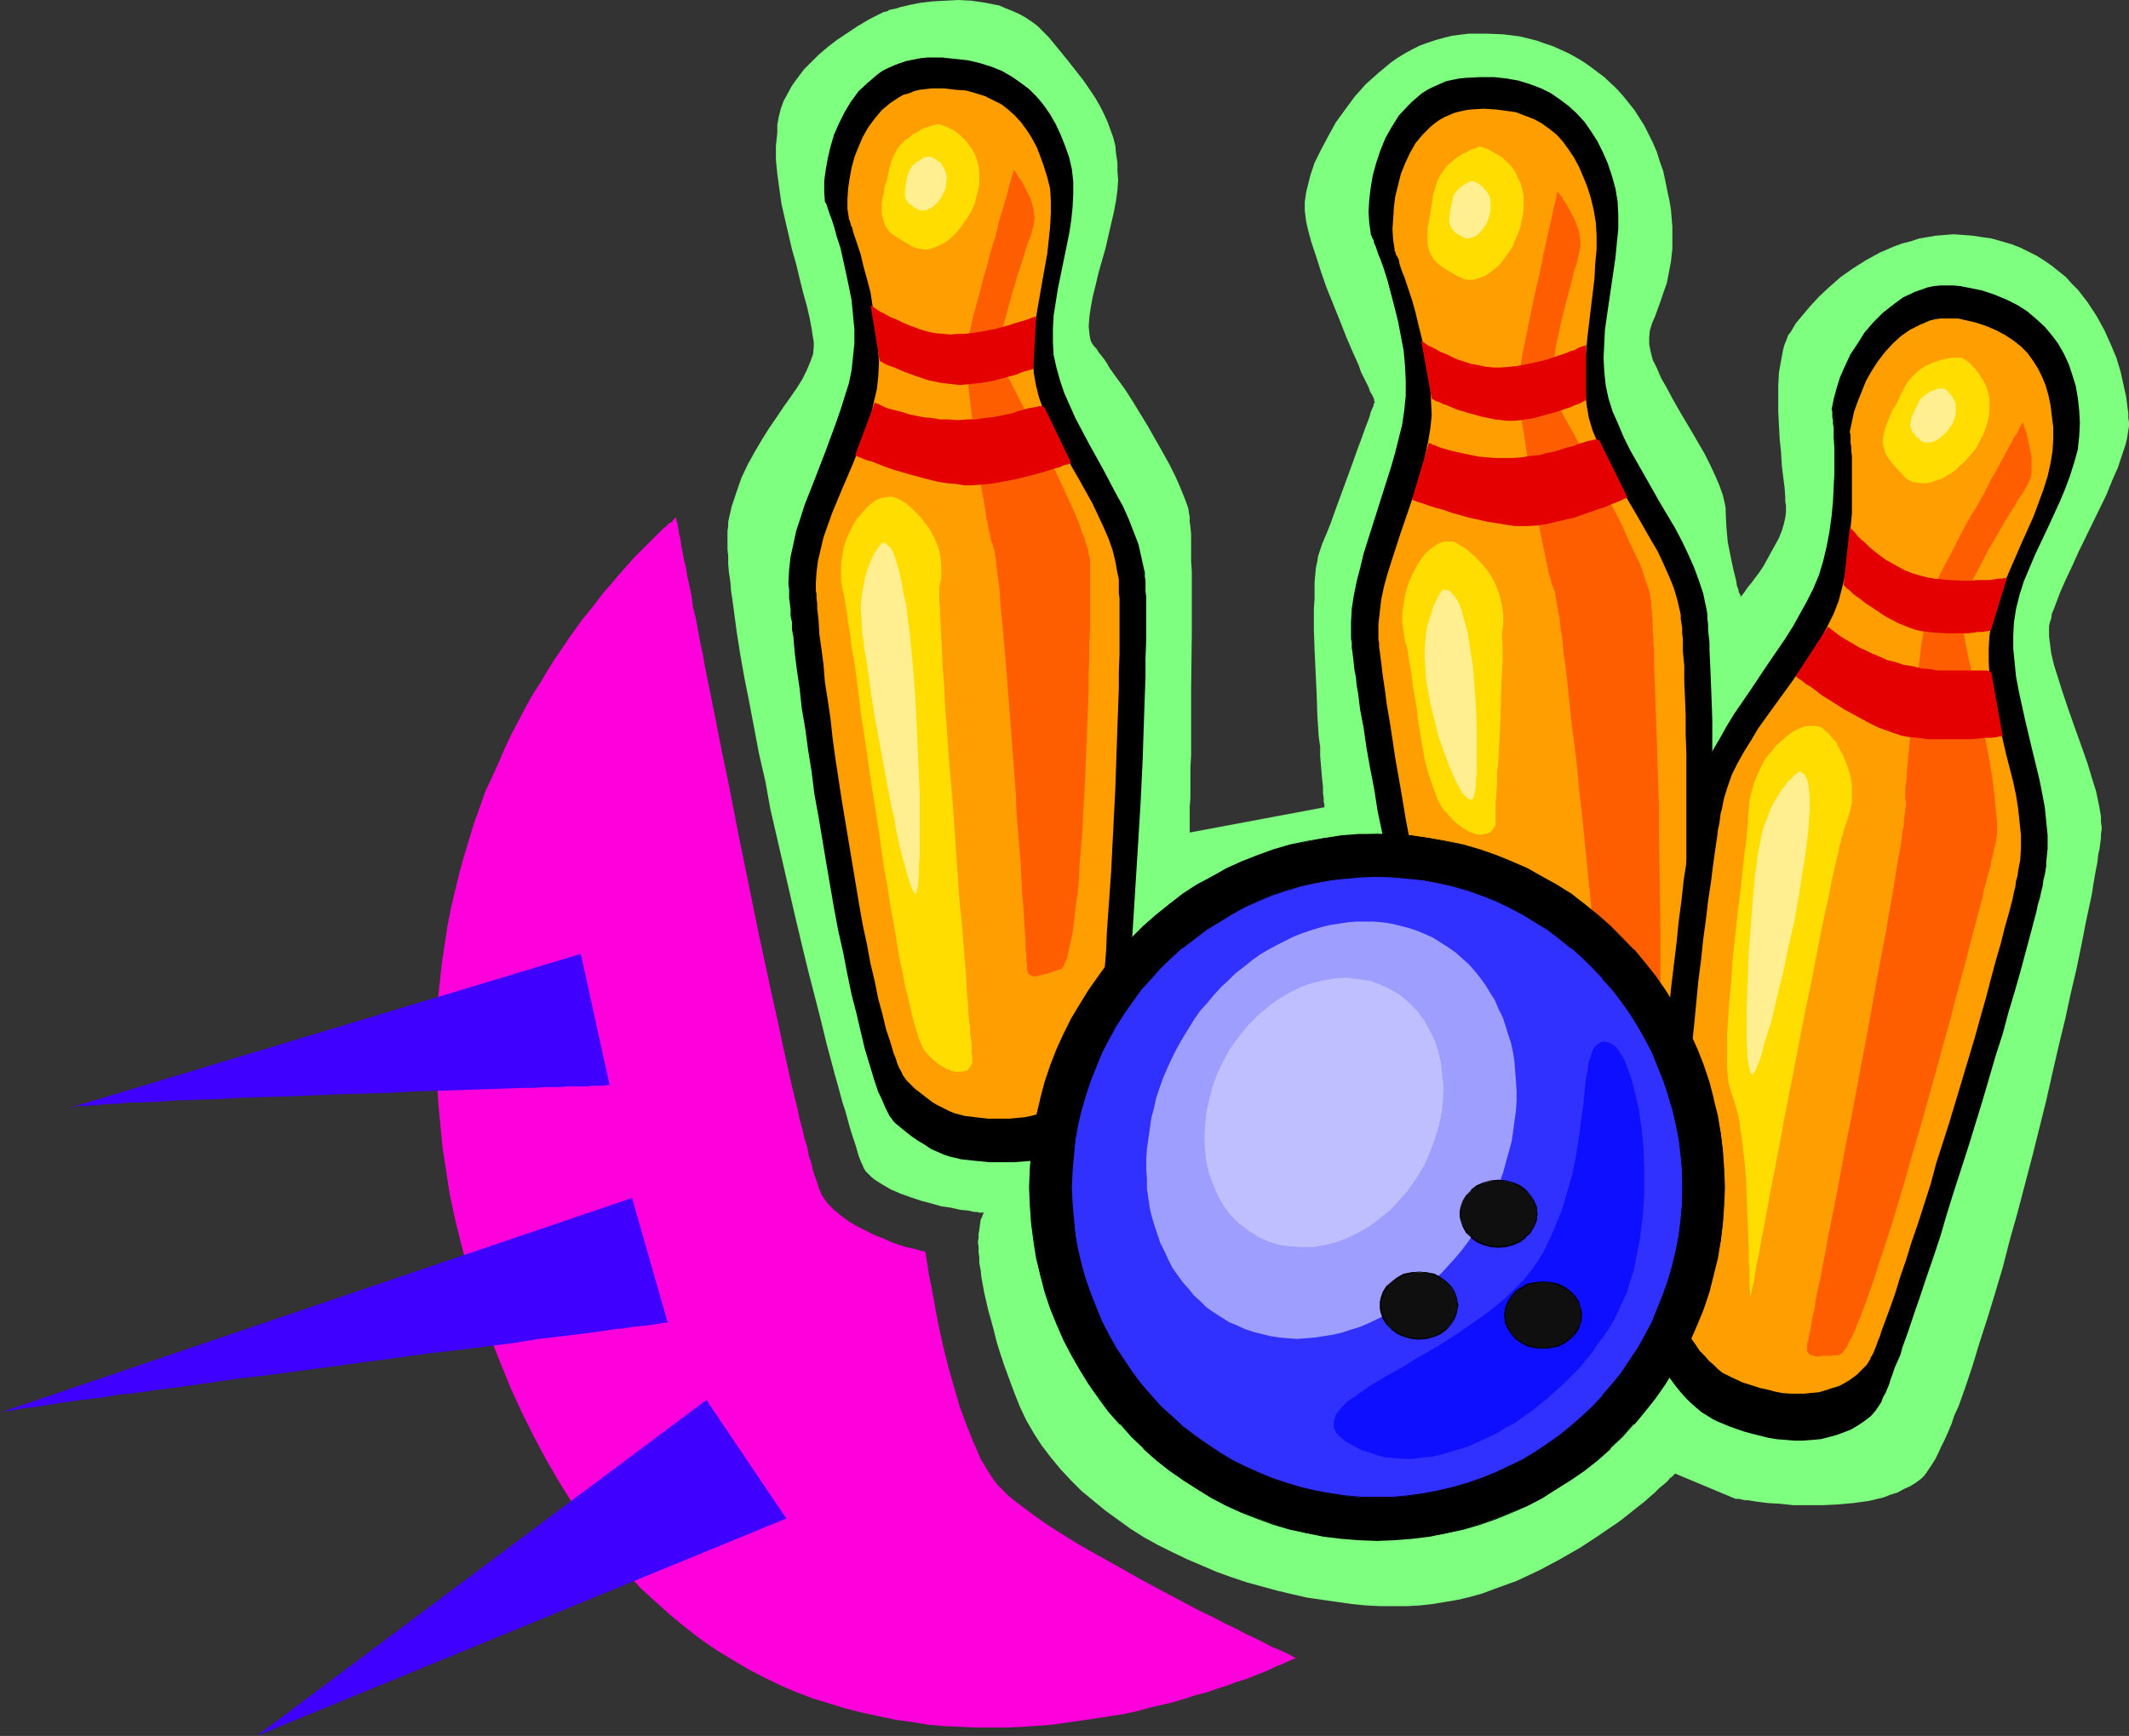 <?xml version="1.0" encoding="UTF-8" standalone="no"?>
<svg
   version="1.0"
   width="129.766mm"
   height="105.832mm"
   id="svg45"
   sodipodi:docname="Bowling 4.wmf"
   xmlns:inkscape="http://www.inkscape.org/namespaces/inkscape"
   xmlns:sodipodi="http://sodipodi.sourceforge.net/DTD/sodipodi-0.dtd"
   xmlns="http://www.w3.org/2000/svg"
   xmlns:svg="http://www.w3.org/2000/svg">
  <rect width="100%" height="100%" fill="#333333" stroke="none"/>
  <sodipodi:namedview
     id="namedview45"
     pagecolor="#ffffff"
     bordercolor="#000000"
     borderopacity="0.25"
     inkscape:showpageshadow="2"
     inkscape:pageopacity="0.0"
     inkscape:pagecheckerboard="0"
     inkscape:deskcolor="#d1d1d1"
     inkscape:document-units="mm" />
  <defs
     id="defs1">
    <pattern
       id="WMFhbasepattern"
       patternUnits="userSpaceOnUse"
       width="6"
       height="6"
       x="0"
       y="0" />
  </defs>
  <path
     style="fill:#7fff7f;fill-opacity:1;fill-rule:evenodd;stroke:none"
     d="m 203.293,2.909 v 0 l 0.323,-0.162 h 0.162 l 0.646,-0.162 0.485,-0.323 0.808,-0.162 0.808,-0.162 0.97,-0.323 2.101,-0.485 2.424,-0.485 2.747,-0.323 2.909,-0.162 L 220.745,0 l 3.07,0.162 3.232,0.485 3.232,0.646 1.454,0.646 1.616,0.646 1.454,0.646 1.454,0.808 1.454,0.97 1.293,0.97 1.293,1.293 1.293,1.293 2.262,2.747 2.101,2.586 1.778,2.263 1.778,2.263 1.454,2.101 1.293,1.939 1.131,1.939 0.97,1.939 0.808,1.778 0.646,1.778 0.646,1.778 0.485,1.939 0.162,1.778 0.323,2.101 v 1.939 l 0.162,2.101 -0.162,2.263 -0.323,2.424 -0.485,2.586 -0.646,2.747 -1.293,5.657 -1.616,5.657 -0.646,2.747 -0.646,2.586 -0.485,2.586 -0.323,2.263 -0.162,2.101 0.162,1.778 0.162,0.97 0.162,0.646 0.323,0.646 0.485,0.646 0.485,0.485 0.485,0.808 0.646,0.808 0.646,0.808 0.646,0.97 0.646,1.131 1.616,2.263 1.778,2.424 1.778,2.747 3.555,5.818 3.394,5.98 1.616,2.909 1.454,2.909 1.131,2.586 0.97,2.424 0.485,1.293 0.323,0.97 0.162,1.131 0.162,0.808 v 1.131 l 0.162,1.131 0.162,1.616 v 1.939 2.101 2.263 l 0.162,2.424 v 5.495 2.909 6.141 l -0.162,12.606 v 6.303 6.141 2.747 l -0.162,2.747 v 2.586 2.424 2.101 l -0.162,1.939 v 3.232 1.131 1.616 l 31.027,-5.818 v -0.162 -0.485 l -0.162,-0.646 v -0.808 l -0.162,-1.131 v -1.455 l -0.162,-1.455 -0.162,-1.778 -0.162,-1.939 -0.162,-1.939 v -2.101 l -0.323,-2.263 -0.323,-4.848 -0.162,-5.01 -0.485,-10.182 -0.162,-4.848 v -4.687 l 0.162,-2.263 v -1.939 -1.939 l 0.162,-1.778 0.162,-1.616 0.323,-1.455 0.162,-1.131 0.323,-0.97 0.323,-0.97 0.323,-0.97 0.97,-2.263 0.97,-2.424 0.97,-2.747 4.202,-11.475 0.97,-2.747 0.97,-2.586 0.808,-2.263 0.808,-2.101 0.323,-0.97 0.162,-0.646 0.323,-0.808 0.323,-0.646 v -0.323 l 0.162,-0.323 0.162,-0.323 v 0 l -0.162,-0.162 v -0.323 l -0.162,-0.485 -0.323,-0.646 -0.485,-0.808 -0.323,-0.97 -0.485,-0.97 -0.646,-1.293 -0.646,-1.293 -0.485,-1.455 -0.646,-1.455 -0.808,-1.778 -1.454,-3.394 -1.454,-3.717 -3.07,-7.596 -1.293,-3.717 -1.131,-3.556 -1.131,-3.394 -0.808,-3.071 -0.323,-1.455 -0.162,-1.293 -0.162,-1.293 v -0.97 -0.97 l 0.162,-1.131 0.162,-1.131 0.646,-2.586 0.323,-1.293 0.97,-2.909 1.454,-2.909 1.616,-3.071 1.778,-3.232 2.101,-2.909 2.262,-3.071 2.586,-2.909 2.909,-2.586 2.909,-2.424 1.616,-1.131 1.616,-0.97 1.778,-0.97 1.616,-0.808 1.778,-0.646 1.939,-0.646 1.778,-0.485 1.939,-0.485 3.878,-0.485 h 4.04 l 3.878,0.162 3.878,0.485 3.878,0.97 1.778,0.646 1.939,0.646 1.778,0.808 1.778,0.808 1.778,0.97 1.616,0.97 1.616,1.131 3.232,2.424 2.909,2.747 1.454,1.616 1.293,1.616 1.293,1.616 1.131,1.778 1.131,1.778 0.97,1.939 0.97,1.939 0.97,2.263 0.646,2.101 0.808,2.263 0.485,2.263 0.485,2.424 0.485,2.263 0.323,1.939 0.162,1.939 0.162,1.939 v 1.778 1.778 1.616 l -0.162,1.455 -0.162,1.455 -0.485,2.586 -0.485,2.424 -0.808,2.263 -0.646,1.939 -0.646,1.778 -0.646,1.778 -0.646,1.455 -0.485,1.616 -0.162,1.616 v 1.616 l 0.323,1.616 0.485,1.939 0.97,1.939 0.97,2.263 1.293,2.263 1.293,2.424 1.454,2.586 3.07,5.172 2.909,5.01 1.293,2.586 1.131,2.424 0.97,2.263 0.808,2.263 0.485,2.101 0.162,0.97 v 0.808 l 0.162,3.394 0.323,3.556 0.646,3.232 0.646,3.071 0.323,1.293 0.323,1.293 0.162,1.131 0.323,0.808 0.162,0.808 0.323,0.485 v 0.323 0.162 l 0.162,-0.162 0.323,-0.323 0.485,-0.646 0.646,-0.97 0.808,-0.97 0.97,-1.293 0.97,-1.293 0.97,-1.455 1.778,-3.232 1.778,-3.232 0.646,-1.616 0.485,-1.616 0.323,-1.455 0.162,-1.293 v -0.646 -0.808 l -0.162,-0.97 v -0.97 l -0.162,-2.263 -0.323,-2.424 -0.323,-2.747 -0.162,-2.909 -0.323,-3.071 -0.162,-3.071 -0.162,-3.232 v -3.071 -3.071 l 0.162,-2.909 0.485,-2.747 0.485,-2.586 0.323,-1.131 0.485,-1.131 0.323,-0.97 0.646,-0.808 1.131,-1.939 1.616,-1.939 1.778,-2.101 2.101,-2.263 2.262,-2.101 2.586,-2.263 2.747,-1.939 3.07,-1.939 3.232,-1.778 3.394,-1.455 1.778,-0.646 1.939,-0.485 1.939,-0.646 1.939,-0.323 1.939,-0.323 4.04,-0.323 2.101,0.162 2.262,0.162 2.101,0.323 2.262,0.323 2.262,0.646 2.262,0.646 2.101,0.808 1.939,0.97 1.939,0.97 1.778,1.131 1.616,1.131 1.616,1.293 1.616,1.293 1.293,1.455 1.454,1.455 1.131,1.455 1.131,1.455 2.101,3.232 1.778,3.232 1.454,3.232 1.293,3.071 0.97,3.232 0.646,2.909 0.646,2.909 0.323,2.586 0.162,1.131 v 1.131 l 0.162,0.97 v 0.97 l -0.162,0.808 -0.162,1.131 -0.162,0.97 -0.323,1.293 -0.808,2.424 -0.97,2.909 -1.293,2.909 -1.293,3.232 -3.232,6.626 -3.232,6.626 -1.454,3.232 -1.454,3.071 -1.293,2.909 -0.97,2.586 -0.485,1.293 -0.485,1.131 -0.162,1.131 -0.323,0.97 -0.162,0.808 v 1.131 1.131 l 0.162,1.293 0.323,2.586 0.646,2.747 0.97,3.071 0.97,3.071 1.131,3.394 1.131,3.232 2.424,6.788 1.131,3.232 0.97,3.232 0.97,3.071 0.646,3.071 0.485,2.747 v 1.293 l 0.162,1.131 v 0.646 l -0.162,0.97 v 0.97 l -0.162,1.131 -0.162,1.293 -0.323,1.455 -0.162,1.616 -0.323,1.616 -0.323,1.778 -0.323,1.939 -0.323,2.101 -0.485,2.263 -0.485,2.263 -0.485,2.263 -0.485,2.586 -0.485,2.424 -1.131,5.495 -1.293,5.495 -1.293,5.98 -1.454,5.98 -1.454,6.303 -1.454,6.465 -3.232,12.929 -3.394,12.929 -1.778,6.303 -1.616,6.303 -1.778,5.98 -1.778,5.818 -1.778,5.495 -1.616,5.333 -1.616,4.848 -0.808,2.263 -0.808,2.263 -0.97,2.101 -0.646,1.939 -0.808,1.939 -0.808,1.778 -0.808,1.616 -0.646,1.455 -0.646,1.293 -0.808,1.293 -0.646,0.97 -0.646,0.97 -0.485,0.646 -0.646,0.646 -1.293,0.97 -1.293,0.808 -1.454,0.646 -1.454,0.808 -1.616,0.485 -1.616,0.646 -3.394,0.808 -3.555,0.485 -3.555,0.323 -3.394,0.162 h -3.555 -3.394 l -3.07,-0.323 -2.747,-0.162 -1.293,-0.162 -1.293,-0.162 -0.97,-0.162 -0.97,-0.162 h -0.808 l -0.646,-0.162 -0.646,-0.162 h -0.485 -0.162 -0.162 l -13.898,-5.818 v 0 l -0.323,0.323 -0.323,0.323 -0.646,0.485 -0.485,0.646 -0.97,0.808 -0.97,0.808 -0.97,0.97 -1.293,1.131 -1.293,1.131 -1.454,1.131 -1.616,1.293 -1.616,1.293 -1.778,1.293 -1.939,1.293 -2.101,1.455 -4.202,2.747 -4.525,2.586 -4.848,2.586 -5.171,2.424 -5.333,1.939 -2.586,0.97 -2.909,0.808 -2.747,0.646 -2.909,0.485 -2.909,0.485 -2.909,0.323 -2.909,0.162 h -3.07 -3.232 l -3.232,-0.162 -3.232,-0.323 -3.394,-0.485 -3.394,-0.485 -3.394,-0.485 -3.555,-0.808 -3.394,-0.808 -3.555,-0.97 -3.555,-0.97 -3.394,-1.131 -3.555,-1.293 -3.394,-1.455 -3.394,-1.455 -3.394,-1.616 -3.232,-1.616 -3.232,-1.778 -3.07,-1.939 -2.909,-2.101 -2.909,-2.101 -2.747,-2.263 -2.747,-2.263 -2.424,-2.424 -2.424,-2.586 -2.262,-2.747 -2.101,-2.747 -1.778,-2.747 -1.778,-3.071 -1.454,-3.071 -1.293,-3.232 -1.131,-3.071 -1.131,-3.071 -0.97,-2.909 -0.808,-2.586 -0.646,-2.586 -0.646,-2.424 -0.646,-2.263 -0.485,-2.101 -0.485,-2.101 -0.323,-1.778 -0.323,-1.778 -0.162,-1.616 -0.323,-1.616 v -1.293 l -0.162,-1.293 v -1.131 l -0.162,-1.131 0.162,-0.97 v -0.97 l 0.162,-0.808 0.162,-1.293 0.162,-1.131 0.323,-0.646 0.162,-0.485 0.162,-0.323 0.162,-0.162 h -0.323 -0.323 -0.485 l -0.485,-0.162 h -0.646 l -1.454,-0.323 -1.778,-0.162 -2.101,-0.485 -2.262,-0.323 -2.262,-0.646 -2.424,-0.646 -2.424,-0.808 -2.262,-0.808 -2.262,-0.97 -1.939,-1.131 -1.778,-1.131 -0.808,-0.646 -0.646,-0.646 -0.646,-0.646 -0.485,-0.808 -0.162,-0.485 -0.323,-0.646 -0.323,-0.808 -0.323,-0.808 -0.323,-1.131 -0.323,-1.131 -0.485,-1.455 -0.485,-1.455 -0.485,-1.616 -0.485,-1.778 -0.485,-1.778 -0.646,-1.939 -1.131,-4.202 -0.646,-2.263 -0.646,-2.424 -1.293,-4.848 -1.293,-5.333 -1.454,-5.657 -1.454,-5.657 -1.454,-5.98 -1.454,-6.141 -2.909,-12.606 -2.909,-12.606 -1.131,-6.303 -1.454,-6.303 -1.131,-5.98 -1.131,-5.98 -1.131,-5.657 -0.97,-5.495 -0.808,-5.172 -0.323,-2.424 -0.323,-2.424 -0.323,-2.424 -0.323,-2.101 -0.162,-2.101 -0.323,-2.101 -0.162,-1.939 v -1.778 l -0.162,-1.616 v -4.202 l 0.162,-1.131 v -0.97 l 0.808,-3.556 1.131,-3.394 1.131,-3.232 1.454,-3.071 1.616,-2.909 1.616,-2.747 1.616,-2.586 1.778,-2.586 1.616,-2.424 1.616,-2.263 1.454,-2.101 1.293,-2.101 0.97,-1.939 0.808,-1.939 0.646,-1.778 0.162,-1.778 v -0.97 l -0.323,-1.939 -0.162,-1.131 -0.485,-2.586 -0.646,-2.747 -0.808,-2.909 -0.808,-3.232 -0.808,-3.394 -0.97,-3.394 -1.616,-6.949 -0.808,-3.556 -0.485,-3.394 -0.485,-3.556 -0.323,-3.232 v -3.232 l 0.323,-3.071 v -1.778 l 0.323,-1.778 0.485,-1.939 0.646,-1.778 0.97,-1.778 0.97,-1.778 1.293,-1.778 1.454,-1.939 1.616,-1.616 1.778,-1.778 2.101,-1.778 2.101,-1.616 2.424,-1.616 2.424,-1.616 2.747,-1.616 z"
     id="path1" />
  <path
     style="fill:#000000;fill-opacity:1;fill-rule:evenodd;stroke:none"
     d="m 315.766,53.656 v 0.162 0.162 l 0.162,0.323 0.162,0.485 0.323,0.485 0.162,0.808 0.323,0.646 0.323,0.97 0.323,0.97 0.485,1.131 0.808,2.263 0.808,2.586 0.808,3.071 0.808,3.071 0.808,3.232 0.646,3.394 0.646,3.394 0.323,3.556 0.162,3.394 v 3.394 l -0.323,3.232 -0.485,3.394 -0.808,3.232 -0.808,3.232 -0.97,3.394 -2.101,6.626 -2.101,6.626 -2.101,6.626 -0.808,3.394 -0.808,3.071 -0.646,3.232 -0.485,3.071 -0.162,3.071 v 3.071 0.808 l 0.162,0.808 v 1.131 l 0.162,1.131 0.162,1.293 0.162,1.455 0.162,1.455 0.323,1.616 0.162,1.778 0.323,1.778 0.485,3.879 0.808,4.202 0.646,4.525 0.808,4.525 0.97,5.01 0.808,5.172 1.131,5.333 0.97,5.333 1.131,5.495 2.101,10.99 2.424,11.151 1.293,5.333 1.131,5.333 1.293,5.01 1.293,4.848 1.131,4.687 1.293,4.364 1.293,4.202 1.131,3.879 0.646,1.616 0.485,1.778 0.646,1.455 0.485,1.455 0.646,1.293 0.485,1.293 0.646,1.131 0.485,0.97 0.485,0.97 0.485,0.646 0.485,0.646 0.485,0.485 1.939,1.616 1.778,1.131 1.616,1.293 1.616,0.97 1.454,0.808 1.454,0.646 1.454,0.646 1.616,0.485 1.293,0.323 1.454,0.323 3.07,0.162 1.616,0.162 h 3.555 l 1.939,-0.162 1.939,-0.162 2.101,-0.162 1.939,-0.323 1.939,-0.485 1.939,-0.485 1.939,-0.808 1.778,-0.808 1.616,-0.808 1.616,-0.97 1.616,-1.293 1.454,-1.131 1.131,-1.293 1.131,-1.455 0.97,-1.455 0.646,-1.455 0.646,-1.778 0.162,-0.485 0.162,-0.485 v -0.808 l 0.162,-0.97 0.162,-0.97 v -1.131 l 0.162,-1.293 0.162,-1.293 v -1.455 l 0.162,-1.616 0.162,-3.394 0.162,-3.879 0.162,-4.04 0.162,-4.525 0.162,-4.525 0.162,-4.848 0.162,-5.172 0.162,-5.333 v -5.333 l 0.323,-10.828 v -11.151 -21.333 -5.01 -4.525 l -0.162,-4.525 -0.162,-4.202 -0.162,-3.879 -0.162,-3.556 v -1.616 l -0.162,-1.455 -0.162,-1.455 v -1.293 l -0.162,-1.293 v -0.97 l -0.162,-0.97 -0.162,-0.808 -0.646,-3.071 -0.97,-2.909 -1.131,-3.071 -1.293,-2.909 -1.454,-3.071 -1.616,-3.071 -3.555,-5.98 -3.394,-5.98 -3.394,-5.98 -1.454,-2.909 -1.293,-3.071 -1.293,-2.909 -0.97,-3.071 -0.646,-3.071 -0.323,-3.071 -0.162,-3.232 0.162,-3.232 0.162,-3.232 0.485,-3.394 1.939,-13.252 0.323,-3.394 0.323,-3.071 v -3.232 l -0.162,-3.232 -0.485,-2.909 -0.808,-2.909 -0.97,-2.909 -1.131,-2.586 -1.293,-2.586 -1.454,-2.263 -1.454,-2.101 -1.778,-1.939 -1.939,-1.778 -1.939,-1.455 -2.101,-1.455 -2.262,-1.131 -2.586,-0.97 -2.586,-0.808 -2.747,-0.485 -2.909,-0.323 h -3.232 l -3.232,0.162 -1.616,0.162 -1.616,0.323 -1.454,0.323 -1.454,0.646 -1.454,0.646 -1.293,0.646 -1.293,0.808 -1.131,0.97 -1.131,0.97 -0.97,0.97 -2.101,2.263 -1.616,2.586 -1.454,2.586 -1.131,2.747 -0.97,2.909 -0.808,2.909 -0.485,2.909 -0.323,2.747 -0.162,2.747 0.162,2.586 z"
     id="path2" />
  <path
     style="fill:#ff9e00;fill-opacity:1;fill-rule:evenodd;stroke:none"
     d="m 321.26,57.373 v 0.162 0.162 l 0.162,0.323 0.162,0.646 0.323,0.485 0.323,0.646 0.162,0.97 0.323,0.97 0.323,0.97 0.485,1.131 0.808,2.424 0.97,2.909 0.808,2.909 0.808,3.394 0.808,3.232 0.808,3.556 0.485,3.394 0.485,3.394 0.162,3.394 0.162,3.232 -0.323,3.071 -0.485,2.909 -0.646,3.071 -0.646,3.071 -0.97,3.071 -2.101,6.141 -2.101,6.141 -1.939,5.98 -0.97,3.071 -0.808,2.909 -0.646,3.071 -0.323,2.747 -0.323,2.909 v 2.747 0.808 l 0.162,0.808 v 0.97 l 0.162,0.97 0.162,1.293 0.162,1.293 0.162,1.293 0.162,1.455 0.485,3.232 0.485,3.717 0.646,3.717 0.646,4.202 0.646,4.364 0.808,4.525 0.808,4.687 0.808,4.848 1.939,10.182 1.939,10.02 2.101,10.182 0.97,5.01 1.131,4.848 1.131,4.687 1.131,4.525 0.97,4.202 1.131,4.202 0.97,3.717 1.131,3.394 0.97,3.232 0.485,1.455 0.485,1.293 0.485,1.293 0.485,1.131 0.485,1.131 0.485,0.808 0.485,0.808 0.323,0.646 0.485,0.646 0.323,0.485 1.616,1.293 1.616,1.293 1.454,0.97 1.293,0.97 1.293,0.808 1.293,0.646 1.293,0.485 1.131,0.485 2.586,0.646 2.424,0.162 2.909,0.162 h 1.454 1.778 l 1.616,-0.162 1.778,-0.162 1.616,-0.323 1.778,-0.485 1.454,-0.485 1.616,-0.646 1.616,-0.808 1.454,-0.808 1.293,-0.808 1.293,-1.131 1.293,-0.97 0.97,-1.131 0.97,-1.293 0.808,-1.455 0.646,-1.455 0.485,-1.455 v -0.485 l 0.162,-0.485 v -0.808 l 0.162,-0.808 0.162,-0.808 v -1.131 l 0.162,-1.131 v -1.293 l 0.162,-2.747 0.162,-3.071 0.162,-3.556 0.162,-3.879 v -3.879 l 0.162,-4.364 0.162,-4.525 v -4.687 -4.848 l 0.162,-4.848 v -10.182 -20.202 -4.848 -4.687 l -0.162,-4.525 v -4.364 l -0.162,-4.04 -0.162,-3.879 v -3.556 l -0.323,-3.232 v -2.909 l -0.162,-1.293 v -1.293 l -0.162,-0.97 -0.162,-0.97 v -0.97 l -0.162,-0.808 -0.646,-2.747 -0.808,-2.747 -1.131,-2.747 -1.293,-2.909 -1.293,-2.747 -1.616,-2.747 -3.232,-5.657 -3.232,-5.495 -3.07,-5.657 -1.454,-2.909 -1.293,-2.747 -1.131,-2.747 -0.808,-2.747 -0.485,-2.747 -0.323,-3.071 -0.162,-3.071 v -3.232 l 0.323,-3.232 0.323,-3.394 0.808,-6.788 0.808,-6.626 0.162,-3.394 0.323,-3.232 v -3.232 l -0.162,-2.909 -0.485,-2.909 -0.646,-2.747 -0.808,-2.586 -0.97,-2.424 -0.97,-2.263 -1.131,-2.101 -1.293,-1.939 -1.293,-1.778 -1.454,-1.616 -1.616,-1.293 -1.778,-1.293 -1.778,-0.97 -2.101,-0.808 -2.101,-0.808 -2.262,-0.323 -2.424,-0.323 -2.747,-0.162 -2.747,0.162 -1.293,0.162 -1.454,0.323 -1.293,0.323 -1.131,0.485 -1.131,0.485 -1.131,0.646 -1.131,0.808 -0.97,0.808 -1.778,1.778 -1.616,1.939 -1.293,2.263 -1.131,2.424 -0.97,2.424 -0.646,2.586 -0.646,2.586 -0.323,2.586 -0.162,2.586 -0.162,2.424 0.162,2.424 z"
     id="path3" />
  <path
     style="fill:#ffdd00;fill-opacity:1;fill-rule:evenodd;stroke:none"
     d="m 341.137,33.778 h -0.162 -0.323 l -0.485,0.323 -0.485,0.162 -0.808,0.162 -0.808,0.485 -0.97,0.485 -0.808,0.485 -0.97,0.646 -0.97,0.808 -0.97,0.808 -0.808,1.131 -0.808,1.131 -0.646,1.293 -0.485,1.616 -0.485,1.616 -0.485,3.232 -0.485,2.909 -0.323,1.455 v 1.131 1.293 1.131 l 0.162,0.97 0.323,0.97 0.485,0.97 0.646,0.97 0.97,0.97 1.131,0.808 1.293,0.808 1.454,0.808 0.97,0.485 0.97,0.485 0.97,0.162 h 1.131 l 0.97,-0.323 1.131,-0.323 0.97,-0.485 0.97,-0.646 0.97,-0.808 0.97,-0.808 0.808,-0.97 0.808,-1.131 0.808,-1.131 0.808,-1.293 0.485,-1.293 0.646,-1.455 0.485,-1.293 0.323,-1.616 0.323,-1.455 0.162,-1.455 v -1.455 -1.455 l -0.323,-1.455 -0.323,-1.293 -0.646,-1.293 -0.646,-1.455 -0.808,-1.131 -1.131,-1.131 -1.131,-1.131 -1.454,-0.808 -1.616,-0.97 z"
     id="path4" />
  <path
     style="fill:#ffef91;fill-opacity:1;fill-rule:evenodd;stroke:none"
     d="m 339.198,41.697 h -0.162 l -0.485,0.162 -0.646,0.323 -0.808,0.485 -0.808,0.646 -0.808,0.808 -0.646,0.97 -0.162,0.646 -0.162,0.808 -0.323,1.293 -0.162,1.293 -0.162,1.131 v 0.97 l 0.323,0.97 0.485,0.808 0.323,0.323 0.485,0.485 0.646,0.323 0.646,0.323 0.808,0.485 h 0.808 l 0.97,-0.323 0.808,-0.323 0.808,-0.808 0.808,-0.97 0.646,-0.97 0.485,-1.131 0.323,-1.293 0.162,-1.293 v -1.131 l -0.162,-1.293 -0.646,-1.131 -0.808,-0.97 -0.485,-0.485 -0.646,-0.485 -0.646,-0.323 z"
     id="path5" />
  <path
     style="fill:#ffdd00;fill-opacity:1;fill-rule:evenodd;stroke:none"
     d="m 333.865,124.767 h -0.97 l -1.293,0.323 -0.97,0.646 -1.131,0.808 -1.131,0.97 -0.97,1.293 -0.97,1.455 -0.808,1.616 -0.808,1.616 -0.646,1.778 -0.485,1.939 -0.323,1.939 -0.323,2.101 v 2.101 l 0.323,2.263 0.323,2.101 0.646,2.263 0.323,2.424 0.485,2.747 0.323,2.747 0.97,5.657 0.323,2.909 0.97,5.818 0.485,2.747 0.646,2.586 0.808,2.424 0.808,2.263 0.808,2.101 0.97,1.778 1.293,1.455 1.131,1.293 1.131,0.97 1.131,0.808 0.97,0.646 0.97,0.485 0.97,0.323 0.808,0.162 h 0.808 l 0.646,-0.162 0.646,-0.162 0.485,-0.162 0.485,-0.485 0.323,-0.485 0.323,-0.485 0.162,-0.485 v -0.646 -2.101 -0.808 -0.97 l 0.162,-2.101 0.162,-2.424 v -2.586 l 0.323,-2.909 0.162,-3.071 0.162,-3.232 0.162,-3.394 0.162,-6.788 0.162,-3.394 0.162,-3.232 v -3.071 l -0.162,-2.909 0.323,-2.424 v -2.263 l -0.323,-2.263 -0.485,-1.939 -0.646,-1.939 -0.808,-1.778 -0.97,-1.616 -1.131,-1.455 -1.131,-1.293 -1.131,-1.131 -1.131,-0.97 -1.131,-0.97 -0.97,-0.485 -0.97,-0.646 -0.808,-0.323 z"
     id="path6" />
  <path
     style="fill:#ff5e00;fill-opacity:1;fill-rule:evenodd;stroke:none"
     d="m 358.752,44.121 0.162,0.162 0.162,0.162 0.323,0.485 0.485,0.485 0.323,0.808 0.646,0.808 0.97,1.778 1.131,2.263 0.808,2.263 0.162,1.131 0.162,1.131 v 1.131 l -0.162,0.97 -0.162,0.646 -0.162,0.646 -0.323,1.616 -0.323,0.808 -0.323,0.97 -0.485,2.101 -0.646,2.424 -0.646,2.424 -1.293,5.172 -1.131,5.333 -0.323,2.424 -0.323,2.263 -0.323,2.101 v 1.939 0.808 l 0.162,0.646 0.162,0.646 0.162,0.485 0.162,0.646 0.485,0.646 0.323,0.97 0.646,0.97 0.485,1.131 0.646,1.131 0.808,1.455 0.808,1.455 0.808,1.455 0.808,1.616 1.939,3.394 1.939,3.556 1.939,3.879 3.878,7.434 1.616,3.717 1.616,3.394 0.808,1.616 0.646,1.616 0.485,1.616 0.485,1.455 0.485,1.293 0.323,1.131 0.162,1.131 0.162,0.97 v 0.485 0.808 l 0.162,0.646 v 0.97 l 0.162,1.131 v 1.131 1.293 l 0.162,1.455 v 1.616 l 0.162,1.616 v 1.778 1.778 l 0.162,4.04 0.162,4.202 0.162,4.687 0.162,4.848 0.162,5.01 0.162,5.172 0.162,5.333 v 5.495 l 0.162,10.99 0.162,10.828 v 15.677 4.687 l -0.162,4.525 -0.162,4.202 -0.162,4.04 -0.162,1.778 v 1.778 l -0.162,1.616 -0.162,1.455 -0.162,1.455 -0.162,1.293 -0.162,1.131 -0.162,1.131 -0.162,0.808 -0.323,0.808 -0.162,0.646 -0.162,0.485 -0.323,0.323 -0.323,0.162 -0.97,0.323 -0.97,0.485 -0.808,0.323 -0.808,0.162 -0.646,0.323 h -0.646 l -0.485,0.162 -0.485,0.162 h -0.485 l -0.323,-0.162 -0.323,-0.162 -0.162,-0.323 -0.323,-0.485 -0.162,-0.485 v -0.485 l -0.162,-0.808 v -0.323 -0.323 l -0.162,-0.646 v -0.808 -0.808 l -0.162,-1.131 -0.162,-1.131 v -1.293 l -0.162,-1.455 -0.162,-1.455 -0.162,-1.616 -0.162,-1.778 -0.323,-1.939 -0.162,-1.939 -0.323,-4.04 -0.485,-4.525 -0.485,-4.848 -0.485,-5.01 -0.485,-5.333 -0.646,-5.333 -0.485,-5.495 -1.131,-11.313 -1.131,-11.313 -0.646,-5.495 -0.485,-5.495 -0.646,-5.172 -0.646,-5.01 -0.485,-4.848 -0.485,-4.525 -0.485,-4.202 -0.323,-1.939 -0.162,-1.939 -0.162,-1.778 -0.323,-1.616 -0.162,-1.616 -0.162,-1.455 -0.323,-1.293 -0.162,-1.131 -0.162,-0.97 -0.162,-0.97 -0.162,-0.808 v -0.485 l -0.162,-0.485 -0.162,-0.323 -0.162,-0.485 -0.323,-0.646 -0.162,-0.97 -0.323,-0.97 -0.323,-1.131 -0.162,-1.131 -0.323,-1.293 -0.323,-1.616 -0.646,-3.071 -0.646,-3.394 -0.646,-3.717 -0.646,-3.717 -1.293,-7.273 -0.485,-3.556 -0.485,-3.232 -0.323,-1.616 -0.162,-1.293 -0.162,-1.293 -0.162,-1.293 -0.162,-1.131 v -0.97 l -0.162,-0.646 v -0.646 l -0.162,-1.293 0.162,-1.616 0.162,-1.778 0.323,-1.939 0.323,-2.263 0.485,-2.263 0.97,-4.848 0.97,-4.687 0.485,-2.263 0.485,-2.101 0.485,-1.939 0.323,-1.778 0.323,-1.293 0.162,-1.131 0.162,-0.97 0.323,-1.131 0.485,-2.424 1.131,-4.848 0.485,-2.424 0.323,-0.97 0.162,-0.808 0.162,-0.808 v -0.485 l 0.162,-0.323 z"
     id="path7" />
  <path
     style="fill:#e50000;fill-opacity:1;fill-rule:evenodd;stroke:none"
     d="m 327.401,78.545 v 0 l 0.323,0.162 0.485,0.323 0.646,0.485 0.97,0.485 0.97,0.485 1.131,0.646 1.293,0.485 1.293,0.646 1.454,0.646 3.07,0.97 1.778,0.323 1.616,0.323 1.778,0.162 h 1.616 l 1.778,-0.162 1.778,-0.162 3.394,-0.646 3.394,-0.808 1.454,-0.485 1.454,-0.485 1.454,-0.485 1.131,-0.485 1.131,-0.323 0.808,-0.485 0.808,-0.323 0.646,-0.162 0.323,-0.162 V 79.353 92.282 h -0.162 l -0.323,0.162 -0.646,0.323 -0.646,0.323 -0.97,0.323 -0.97,0.485 -1.131,0.323 -1.293,0.485 -2.909,0.808 -2.909,0.808 -3.07,0.485 -1.616,0.162 h -1.454 l -1.454,-0.162 -1.454,-0.162 -3.07,-0.646 -2.909,-0.808 -2.747,-0.808 -1.131,-0.485 -1.131,-0.485 -0.97,-0.323 -0.97,-0.485 -0.646,-0.162 -0.485,-0.323 -0.323,-0.162 h -0.162 z"
     id="path8" />
  <path
     style="fill:#e50000;fill-opacity:1;fill-rule:evenodd;stroke:none"
     d="m 329.179,101.979 v 0.162 h 0.323 l 0.485,0.323 0.646,0.162 0.646,0.323 0.97,0.323 1.131,0.323 1.131,0.323 1.454,0.323 1.454,0.323 1.616,0.323 1.616,0.323 1.778,0.162 1.939,0.162 h 1.939 2.262 l 2.101,-0.162 1.939,-0.323 1.939,-0.162 1.778,-0.485 1.616,-0.323 1.616,-0.485 1.454,-0.485 1.454,-0.323 1.131,-0.485 1.131,-0.323 0.97,-0.323 0.808,-0.162 0.646,-0.162 0.646,-0.162 0.323,0.162 0.323,0.162 6.464,13.091 v 0 l -0.162,0.162 -0.485,0.162 -0.646,0.323 -1.131,0.485 -1.293,0.485 -1.454,0.646 -1.616,0.485 -1.778,0.646 -3.717,1.293 -4.202,0.97 -1.939,0.485 -2.101,0.323 -1.939,0.162 h -1.778 -1.778 l -2.101,-0.323 -1.939,-0.323 -2.101,-0.323 -4.363,-0.97 -4.04,-1.131 -1.778,-0.646 -1.778,-0.485 -1.616,-0.485 -1.293,-0.485 -1.131,-0.323 -0.808,-0.323 -0.485,-0.162 -0.162,-0.162 v 0 z"
     id="path9" />
  <path
     style="fill:#ffef91;fill-opacity:1;fill-rule:evenodd;stroke:none"
     d="m 332.249,135.918 v 0.162 l -0.162,0.162 -0.323,0.485 -0.323,0.485 -0.323,0.646 -0.485,0.97 -0.485,0.97 -0.323,1.293 -0.485,1.455 -0.485,1.455 -0.323,1.778 -0.162,1.778 -0.162,2.101 v 2.101 l 0.162,2.424 0.162,2.586 0.485,2.586 0.485,2.747 1.293,5.172 0.646,2.586 0.808,2.263 0.808,2.263 0.808,2.101 0.808,1.939 0.808,1.778 0.808,1.455 0.646,1.131 0.808,0.808 0.323,0.323 0.323,0.162 0.162,0.162 h 0.323 0.162 l 0.323,-0.323 0.162,-0.323 0.162,-0.646 0.162,-0.808 0.162,-0.97 v -1.293 l 0.162,-1.455 v -1.616 -1.616 -3.879 -4.202 l -0.162,-4.364 -0.323,-4.525 -0.323,-4.364 -0.646,-4.202 -0.323,-2.101 -0.323,-1.939 -0.485,-1.778 -0.485,-1.616 -0.323,-1.455 -0.485,-1.293 -0.646,-1.293 -0.646,-0.808 -0.646,-0.808 -0.485,-0.485 -0.808,-0.162 z"
     id="path10" />
  <path
     style="fill:#000000;fill-opacity:1;fill-rule:evenodd;stroke:none"
     d="m 190.041,46.545 v 0 l 0.162,0.162 0.162,0.323 0.162,0.485 0.162,0.485 0.485,1.455 0.323,0.808 0.646,1.939 0.646,2.424 0.808,2.424 0.646,2.909 0.646,2.909 0.646,3.071 0.646,3.232 0.323,3.394 0.323,3.232 v 3.394 l -0.323,3.071 -0.323,3.071 -0.646,3.071 -0.97,3.071 -0.97,3.071 -1.131,3.232 -2.262,6.141 -2.424,6.303 -2.424,6.141 -0.97,3.071 -0.97,2.909 -0.646,3.071 -0.646,2.909 -0.323,2.909 -0.162,2.747 v 0.808 l 0.162,0.97 v 0.97 1.131 l 0.162,1.131 0.162,1.455 v 1.455 l 0.323,1.455 v 1.616 l 0.323,1.778 0.323,3.717 0.485,3.879 0.646,4.364 0.485,4.525 0.808,4.687 0.646,4.848 0.808,5.01 0.646,5.172 0.97,5.333 1.778,10.667 1.778,10.343 0.97,5.172 1.131,5.01 0.97,5.01 0.97,4.687 1.131,4.364 0.97,4.202 0.97,4.04 1.131,3.717 0.97,3.232 0.485,1.455 0.485,1.455 0.646,1.293 0.485,1.131 0.485,1.131 0.485,0.97 0.485,0.97 0.485,0.646 0.485,0.646 0.485,0.485 1.778,1.455 1.616,1.293 1.616,1.131 1.616,0.97 1.454,0.97 1.454,0.646 1.454,0.646 1.454,0.485 2.747,0.646 3.07,0.323 1.616,0.162 1.778,0.162 h 1.778 1.939 1.939 l 2.101,-0.162 1.939,-0.162 1.939,-0.323 2.101,-0.485 1.939,-0.646 1.778,-0.646 1.778,-0.808 1.616,-0.97 1.616,-0.97 1.454,-0.97 1.293,-1.131 1.131,-1.293 0.97,-1.455 0.808,-1.455 0.646,-1.455 0.162,-0.485 0.162,-0.646 0.162,-0.646 0.162,-0.97 v -0.808 l 0.323,-1.131 v -1.131 l 0.323,-1.293 0.162,-1.455 0.162,-1.455 0.323,-3.232 0.323,-3.556 0.323,-3.879 0.323,-4.202 0.485,-4.525 0.323,-4.525 0.323,-4.848 0.323,-5.01 0.323,-5.172 0.646,-10.343 0.646,-10.505 0.485,-10.182 0.162,-5.01 0.162,-4.848 0.162,-4.687 0.162,-4.525 v -4.202 l 0.162,-4.04 v -3.717 -3.232 -3.071 l -0.162,-1.293 v -1.293 -1.131 l -0.162,-0.97 v -0.97 l -0.162,-0.646 -0.646,-2.909 -0.646,-2.909 -1.131,-2.909 -1.131,-2.909 -1.293,-2.909 -1.616,-2.909 -3.07,-5.818 -3.232,-5.818 -3.07,-5.818 -1.293,-2.909 -1.293,-2.909 -0.97,-2.909 -0.808,-2.909 -0.646,-2.909 -0.162,-2.909 v -3.071 l 0.162,-3.071 0.485,-3.071 0.485,-3.071 1.293,-6.303 1.293,-6.303 0.485,-3.071 0.323,-3.071 0.162,-3.071 v -2.909 l -0.323,-2.909 -0.646,-2.747 -0.97,-2.747 -0.97,-2.424 -1.131,-2.424 -1.293,-2.263 -1.454,-2.101 -1.616,-1.939 -1.778,-1.778 -1.939,-1.455 -2.101,-1.455 -2.262,-1.293 -2.424,-0.97 -2.586,-0.808 -2.747,-0.646 -2.909,-0.323 -3.07,-0.323 h -3.394 l -1.616,0.162 -1.616,0.323 -1.616,0.323 -1.454,0.485 -1.293,0.485 -1.454,0.646 -1.293,0.646 -1.131,0.808 -1.131,0.97 -1.131,0.97 -2.101,1.939 -1.778,2.424 -1.454,2.424 -1.293,2.586 -1.131,2.586 -0.808,2.747 -0.646,2.747 -0.485,2.747 -0.323,2.424 v 2.586 z"
     id="path11" />
  <path
     style="fill:#ff9e00;fill-opacity:1;fill-rule:evenodd;stroke:none"
     d="m 195.536,50.101 v 0.162 0.162 l 0.162,0.323 0.162,0.485 0.162,0.646 0.323,0.646 0.162,0.808 0.323,0.97 0.323,0.97 0.323,0.97 0.808,2.424 0.646,2.747 0.808,2.909 0.808,3.071 0.485,3.232 0.646,3.232 0.323,3.394 0.323,3.232 0.162,3.232 -0.162,3.071 -0.323,2.909 -0.646,2.747 -0.646,2.909 -0.97,2.747 -0.97,2.909 -2.262,5.818 -2.424,5.657 -2.424,5.818 -0.97,2.747 -0.97,2.747 -0.646,2.747 -0.646,2.747 -0.323,2.586 -0.162,2.586 v 0.646 0.97 l 0.162,0.808 v 0.97 l 0.162,1.293 v 1.131 l 0.162,1.293 0.162,1.455 0.162,3.071 0.485,3.394 0.485,3.717 0.323,4.04 0.646,4.04 0.646,4.364 0.485,4.525 0.646,4.687 1.454,9.535 1.616,9.697 1.616,9.697 0.808,4.848 0.808,4.525 0.97,4.525 0.808,4.364 0.97,4.04 0.808,4.04 0.97,3.556 0.808,3.394 0.97,2.909 0.808,2.747 0.485,1.131 0.323,1.131 0.485,1.131 0.485,0.808 0.323,0.808 0.485,0.646 0.323,0.485 0.485,0.485 1.454,1.455 1.454,1.131 1.454,1.131 1.293,0.97 1.131,0.646 1.293,0.646 1.293,0.646 1.131,0.485 2.424,0.646 2.586,0.323 2.909,0.323 h 1.454 1.616 1.778 l 1.616,-0.162 1.778,-0.162 1.616,-0.323 1.778,-0.485 1.616,-0.485 1.454,-0.646 1.616,-0.808 1.293,-0.808 1.454,-0.808 1.131,-1.131 1.131,-0.97 0.97,-1.293 0.808,-1.131 0.808,-1.293 0.485,-1.455 0.162,-0.485 v -0.485 l 0.162,-0.646 0.162,-0.808 0.162,-0.808 0.162,-1.131 v -0.97 l 0.162,-1.131 0.323,-2.747 0.323,-2.909 0.162,-3.394 0.323,-3.556 0.323,-3.879 0.323,-4.04 0.162,-4.202 0.323,-4.525 0.323,-4.525 0.323,-4.687 0.485,-9.535 0.485,-9.697 0.323,-9.374 0.162,-4.687 0.162,-4.525 0.162,-4.364 v -4.04 l 0.162,-3.879 v -3.717 -6.465 -2.747 l -0.162,-1.131 v -1.293 -0.97 -0.97 l -0.162,-0.808 -0.162,-0.646 -0.485,-2.747 -0.646,-2.586 -0.97,-2.747 -1.131,-2.586 -1.293,-2.747 -1.293,-2.747 -3.07,-5.495 -3.07,-5.333 -2.747,-5.495 -1.293,-2.586 -1.131,-2.747 -0.97,-2.747 -0.646,-2.586 -0.485,-2.747 -0.323,-2.909 V 80.323 l 0.323,-3.071 0.323,-3.071 0.485,-3.071 1.131,-6.465 1.131,-6.303 0.323,-3.071 0.323,-3.071 0.162,-3.071 v -2.747 l -0.162,-2.909 -0.646,-2.586 -0.808,-2.586 -0.808,-2.263 -0.808,-2.101 -1.131,-2.101 -1.131,-1.778 -1.293,-1.778 -1.454,-1.616 -1.454,-1.293 -1.616,-1.293 -1.939,-0.97 -1.939,-0.97 -2.101,-0.646 -2.262,-0.646 -2.424,-0.162 -2.586,-0.323 h -2.909 l -1.293,0.162 -1.454,0.162 -1.293,0.323 -1.131,0.485 -1.293,0.323 -1.131,0.646 -0.97,0.646 -0.97,0.646 -1.939,1.616 -1.616,1.939 -1.454,1.939 -1.293,2.263 -0.97,2.263 -0.97,2.424 -0.646,2.424 -0.485,2.586 -0.323,2.263 -0.162,2.424 v 2.263 z"
     id="path12" />
  <path
     style="fill:#ffdd00;fill-opacity:1;fill-rule:evenodd;stroke:none"
     d="m 216.382,28.606 h -0.162 -0.323 l -0.485,0.162 -0.646,0.162 -0.646,0.162 -0.808,0.323 -0.97,0.323 -0.97,0.646 -0.97,0.485 -0.97,0.808 -0.97,0.646 -0.97,0.97 -0.808,1.131 -0.646,1.131 -0.646,1.455 -0.485,1.616 -0.646,3.071 -0.485,1.455 -0.162,1.293 -0.323,1.293 -0.162,1.131 v 1.131 1.131 l 0.162,0.97 0.323,0.97 0.323,0.97 0.646,0.97 0.808,0.808 1.131,0.808 1.293,0.808 1.454,0.808 0.97,0.646 0.97,0.323 0.97,0.162 1.131,0.162 0.97,-0.162 0.97,-0.323 1.131,-0.485 0.97,-0.485 0.97,-0.646 0.97,-0.808 0.97,-0.97 0.808,-0.97 0.808,-1.131 0.808,-1.131 0.808,-1.293 0.646,-1.293 0.485,-1.131 0.323,-1.455 0.323,-1.293 0.323,-1.455 v -1.293 -1.455 l -0.162,-1.455 -0.323,-1.293 -0.485,-1.293 -0.646,-1.293 -0.808,-1.131 -0.97,-1.131 -1.131,-1.131 -1.293,-0.97 -1.616,-0.808 z"
     id="path13" />
  <path
     style="fill:#ffef91;fill-opacity:1;fill-rule:evenodd;stroke:none"
     d="m 214.12,36.04 h -0.162 l -0.485,0.162 -0.808,0.162 -0.646,0.485 -0.808,0.485 -0.97,0.808 -0.646,0.97 -0.485,1.293 -0.323,1.293 -0.162,1.293 -0.162,0.97 v 0.97 l 0.162,0.808 0.485,0.808 0.323,0.485 0.485,0.162 0.485,0.485 0.646,0.323 0.808,0.485 h 0.97 l 0.808,-0.162 0.97,-0.485 0.808,-0.646 0.808,-0.808 0.646,-0.97 0.485,-0.97 0.485,-1.131 0.162,-1.293 0.162,-1.131 -0.323,-1.293 -0.485,-0.97 -0.646,-1.131 -0.646,-0.323 -0.485,-0.485 -0.646,-0.323 z"
     id="path14" />
  <path
     style="fill:#ffdd00;fill-opacity:1;fill-rule:evenodd;stroke:none"
     d="m 205.232,114.423 -1.131,0.162 -1.131,0.162 -1.131,0.485 -1.131,0.808 -1.131,0.97 -0.97,1.131 -1.131,1.293 -0.808,1.293 -0.808,1.616 -0.808,1.778 -0.646,1.778 -0.323,1.939 -0.323,1.778 v 2.101 2.101 l 0.323,1.939 0.162,0.646 0.162,0.646 0.162,0.808 0.162,0.97 0.162,0.97 0.162,1.131 0.323,2.424 0.485,2.747 0.323,3.071 0.646,3.394 0.485,3.556 0.485,3.879 0.485,4.04 0.646,4.202 0.646,4.364 1.293,8.889 1.454,9.05 1.293,9.212 0.808,4.364 0.646,4.364 0.808,4.202 0.646,4.04 0.646,3.879 0.808,3.717 0.646,3.394 0.808,3.071 0.646,2.909 0.646,2.586 0.323,0.97 0.323,1.131 0.323,0.97 0.646,1.455 0.323,0.646 0.162,0.485 0.323,0.323 1.131,1.293 1.131,0.97 0.97,0.808 1.131,0.646 0.97,0.485 0.808,0.323 0.808,0.162 h 0.808 0.646 l 0.646,-0.162 0.646,-0.162 0.323,-0.323 0.323,-0.485 0.323,-0.485 0.162,-0.485 v -0.646 -0.485 -0.485 l -0.162,-0.485 v -0.646 -0.97 -0.808 l -0.162,-0.97 -0.162,-1.131 v -1.293 l -0.323,-2.586 -0.162,-3.071 -0.323,-3.232 -0.162,-3.717 -0.323,-3.717 -0.323,-4.04 -0.323,-4.202 -0.485,-4.525 -0.323,-4.525 -0.646,-9.212 -0.646,-9.535 -0.808,-9.212 -0.323,-4.525 -0.323,-4.525 -0.323,-4.202 -0.162,-4.04 -0.323,-3.879 -0.162,-3.717 -0.162,-3.394 -0.162,-3.071 -0.162,-2.747 v -1.131 l -0.162,-1.293 v -3.556 l 0.485,-2.263 v -2.101 l -0.162,-2.101 -0.323,-1.939 -0.646,-1.778 -0.808,-1.778 -0.808,-1.455 -1.131,-1.455 -0.97,-1.293 -1.131,-1.131 -0.97,-0.97 -1.131,-0.97 -0.97,-0.646 -0.97,-0.485 -0.808,-0.323 z"
     id="path15" />
  <path
     style="fill:#ff5e00;fill-opacity:1;fill-rule:evenodd;stroke:none"
     d="m 233.512,39.111 v 0.162 l 0.323,0.162 0.323,0.485 0.323,0.646 0.485,0.646 0.485,0.646 0.97,1.939 0.97,1.939 0.646,2.263 0.162,1.131 0.162,0.97 -0.162,1.131 -0.162,0.97 -0.162,0.485 -0.162,0.646 -0.162,0.646 -0.323,0.808 -0.646,1.778 -0.646,2.101 -0.646,2.101 -0.808,2.424 -1.454,4.848 -1.293,4.848 -0.646,2.263 -0.323,2.263 -0.323,1.939 v 1.778 0.808 1.293 l 0.323,0.485 0.162,0.646 0.323,0.646 0.485,0.808 0.323,0.97 0.646,0.97 0.646,1.293 0.646,1.293 0.646,1.293 1.616,3.071 1.616,3.394 1.778,3.394 1.939,3.717 3.394,7.273 1.616,3.556 1.454,3.232 0.646,1.616 0.485,1.616 0.646,1.455 0.323,1.293 0.485,1.293 0.162,1.131 0.323,1.131 v 0.808 1.131 0.808 7.273 2.747 3.071 l -0.162,3.394 v 3.394 l -0.162,3.717 v 3.879 l -0.162,3.879 -0.323,8.081 -0.323,8.404 -0.485,8.242 -0.162,3.879 -0.323,3.879 -0.323,3.879 -0.162,3.556 -0.323,3.394 -0.485,3.071 -0.323,3.071 -0.323,2.586 -0.485,2.263 -0.485,2.101 -0.162,0.808 -0.162,0.808 -0.323,0.646 -0.323,0.646 -0.162,0.485 -0.323,0.323 -0.162,0.323 h -0.323 l -0.97,0.323 -0.97,0.323 -0.808,0.323 -0.808,0.162 -0.646,0.162 -0.646,0.162 -0.646,0.162 h -0.485 -0.323 l -0.323,-0.162 -0.323,-0.162 -0.323,-0.323 -0.162,-0.323 -0.162,-0.646 v -0.485 -0.646 -0.323 l -0.162,-0.323 v -0.485 -0.646 -0.646 l -0.162,-0.808 v -0.97 -0.97 l -0.162,-2.263 -0.162,-2.586 -0.162,-2.909 -0.323,-3.232 -0.162,-3.556 -0.162,-3.556 -0.323,-3.879 -0.323,-3.879 -0.323,-4.202 -0.162,-4.202 -0.646,-8.566 -0.646,-8.566 -0.646,-8.404 -0.323,-4.04 -0.323,-3.717 -0.323,-3.717 -0.323,-3.556 -0.323,-3.071 -0.162,-3.071 -0.323,-2.586 -0.323,-2.263 -0.162,-1.939 -0.162,-0.808 -0.162,-0.808 v -0.646 l -0.162,-0.485 -0.162,-0.323 v -0.323 l -0.162,-0.485 -0.323,-0.646 -0.162,-0.808 -0.162,-0.97 -0.323,-1.131 -0.162,-1.131 -0.323,-1.293 -0.162,-1.455 -0.485,-2.909 -0.646,-3.232 -0.323,-3.556 -0.646,-3.556 -0.808,-6.949 -0.485,-3.394 -0.323,-3.071 -0.323,-2.747 -0.162,-1.293 v -1.131 l -0.162,-0.97 -0.162,-0.97 v -0.808 -0.485 -1.293 l 0.162,-1.455 0.323,-1.616 0.323,-1.939 0.485,-2.101 0.485,-2.101 1.293,-4.687 1.131,-4.364 0.646,-2.101 0.485,-1.939 0.485,-1.778 0.485,-1.616 0.485,-1.293 0.162,-0.97 0.323,-0.97 0.162,-1.131 0.646,-2.101 1.454,-4.848 0.485,-2.101 0.323,-0.97 0.162,-0.808 0.323,-0.646 v -0.485 l 0.162,-0.323 z"
     id="path16" />
  <path
     style="fill:#e50000;fill-opacity:1;fill-rule:evenodd;stroke:none"
     d="m 200.545,70.302 0.162,0.162 0.323,0.162 0.485,0.323 0.646,0.485 0.808,0.485 0.97,0.485 1.131,0.646 1.293,0.485 1.293,0.646 1.454,0.646 3.07,1.131 1.616,0.485 1.616,0.323 1.778,0.162 1.778,0.162 1.778,-0.162 h 1.616 l 3.555,-0.485 3.394,-0.646 2.909,-0.808 1.454,-0.485 1.131,-0.323 1.131,-0.323 0.97,-0.323 0.808,-0.323 0.485,-0.162 0.323,-0.162 h 0.162 l -0.646,12.121 h -0.162 l -0.323,0.162 -0.646,0.162 -0.646,0.162 -0.97,0.323 -1.131,0.485 -1.131,0.323 -1.293,0.323 -2.909,0.808 -2.909,0.485 -3.232,0.323 -1.454,0.162 -1.454,-0.162 -2.909,-0.323 -3.07,-0.646 -2.909,-0.97 -2.586,-0.97 -1.131,-0.485 -1.131,-0.485 -0.97,-0.323 -0.808,-0.323 -0.646,-0.323 -0.485,-0.323 -0.323,-0.162 h -0.162 z"
     id="path17" />
  <path
     style="fill:#e50000;fill-opacity:1;fill-rule:evenodd;stroke:none"
     d="m 201.515,92.767 v 0 l 0.323,0.162 0.485,0.162 0.646,0.323 0.646,0.323 0.808,0.323 1.131,0.323 1.293,0.323 1.293,0.323 1.454,0.485 1.616,0.323 1.616,0.323 1.778,0.162 1.939,0.323 h 1.939 l 2.262,0.162 2.101,-0.162 h 1.939 l 1.939,-0.323 1.778,-0.162 1.778,-0.323 1.454,-0.323 1.616,-0.323 1.293,-0.485 1.293,-0.323 0.97,-0.323 1.131,-0.162 0.808,-0.162 0.646,-0.162 h 0.485 l 0.485,0.162 0.162,0.162 6.141,12.768 h -0.162 -0.162 l -0.323,0.323 -0.97,0.162 -0.97,0.485 -1.293,0.323 -1.454,0.485 -1.616,0.485 -1.778,0.485 -3.878,0.97 -4.202,0.808 -1.939,0.323 -2.101,0.162 -1.939,0.162 h -1.778 l -1.939,-0.323 -1.939,-0.162 -2.101,-0.323 -2.101,-0.485 -4.202,-1.131 -3.878,-1.131 -1.939,-0.646 -1.616,-0.646 -1.616,-0.646 -1.293,-0.323 -1.131,-0.485 -0.808,-0.323 -0.485,-0.162 v -0.162 h -0.162 z"
     id="path18" />
  <path
     style="fill:#ffef91;fill-opacity:1;fill-rule:evenodd;stroke:none"
     d="m 203.131,125.09 v 0 l -0.162,0.323 -0.323,0.323 -0.323,0.485 -0.485,0.646 -0.485,0.808 -0.485,0.97 -0.485,1.131 -0.485,1.293 -0.485,1.455 -0.323,1.616 -0.323,1.778 -0.323,1.939 -0.162,2.101 0.162,2.263 0.162,2.424 v 1.293 l 0.323,1.455 0.162,1.939 0.323,1.778 0.323,2.101 0.323,2.101 0.323,2.263 0.323,2.424 0.808,5.172 0.97,5.172 1.939,10.667 0.97,5.01 0.646,2.424 0.323,2.424 0.485,2.263 0.485,2.101 0.485,1.939 0.485,1.778 0.485,1.778 0.323,1.293 0.485,1.293 0.323,0.97 0.323,0.808 0.323,0.485 0.162,0.323 0.323,-0.162 0.162,-0.162 v -0.323 -0.323 l 0.162,-0.485 0.162,-0.485 v -0.808 l 0.162,-1.455 v -2.101 l 0.162,-2.263 v -2.586 -2.747 -3.071 -3.232 -3.394 l -0.162,-3.556 -0.323,-7.273 -0.323,-7.434 -0.485,-7.596 -0.323,-3.556 -0.323,-3.556 -0.323,-3.394 -0.485,-3.394 -0.323,-3.071 -0.646,-2.747 -0.485,-2.747 -0.485,-2.263 -0.646,-2.101 -0.485,-1.616 -0.323,-0.808 -0.646,-1.131 -0.485,-0.323 -0.323,-0.323 -0.323,-0.323 h -0.323 z"
     id="path19" />
  <path
     style="fill:#000000;fill-opacity:1;fill-rule:evenodd;stroke:none"
     d="m 421.937,94.383 v 0 l 0.162,0.323 v 0.323 0.485 0.646 l 0.162,0.646 v 0.808 l 0.162,0.97 v 2.263 l 0.162,2.424 v 2.747 3.071 l -0.162,3.071 -0.162,3.394 -0.323,3.394 -0.485,3.556 -0.646,3.394 -0.808,3.394 -0.97,3.232 -1.293,3.071 -1.454,2.909 -1.616,2.909 -1.616,2.909 -1.939,3.071 -3.878,5.657 -3.878,5.818 -3.878,5.657 -1.778,2.909 -1.616,2.909 -1.616,2.747 -1.293,2.909 -1.131,2.909 -0.808,2.909 -0.162,0.646 -0.162,0.97 -0.162,1.131 -0.323,1.131 -0.162,1.293 -0.323,1.293 -0.162,1.455 -0.485,3.394 -0.323,1.778 -0.485,3.879 -0.646,4.202 -0.485,4.525 -0.646,4.848 -0.485,4.848 -0.646,5.333 -0.646,5.333 -0.485,5.333 -0.485,5.657 -0.97,11.151 -0.97,11.313 -0.323,5.495 -0.323,5.333 -0.323,5.333 -0.162,5.01 -0.162,4.848 v 4.525 4.364 3.879 1.939 l 0.162,1.778 0.162,1.616 v 1.616 l 0.323,1.455 0.162,1.293 0.162,1.131 0.162,1.293 0.323,0.97 0.323,0.808 0.323,0.646 0.323,0.646 1.293,1.939 1.293,1.778 1.293,1.616 1.293,1.455 1.131,1.131 1.293,1.131 1.131,0.97 1.293,0.808 1.293,0.808 1.293,0.646 2.747,1.131 3.232,1.131 1.778,0.485 1.939,0.485 1.939,0.485 1.939,0.323 2.101,0.162 1.939,0.162 h 1.939 l 2.101,-0.162 1.939,-0.162 1.939,-0.485 1.778,-0.485 1.778,-0.646 1.616,-0.646 1.616,-0.97 1.454,-0.97 1.454,-1.131 1.131,-1.293 0.97,-1.455 0.323,-0.485 0.162,-0.485 0.323,-0.808 0.485,-0.808 0.323,-0.808 0.485,-1.131 0.323,-1.131 0.485,-1.293 0.485,-1.455 0.646,-1.455 0.646,-1.455 0.485,-1.778 1.293,-3.556 1.293,-3.879 1.454,-4.202 1.454,-4.364 1.616,-4.687 1.616,-4.848 1.454,-5.01 1.616,-5.172 3.394,-10.505 3.232,-10.505 3.07,-10.505 1.616,-5.01 1.293,-4.848 1.454,-4.848 1.293,-4.525 1.131,-4.202 1.131,-4.202 0.97,-3.717 0.485,-1.778 0.323,-1.616 0.485,-1.616 0.323,-1.455 0.323,-1.293 0.162,-1.293 0.323,-1.293 0.162,-0.97 0.162,-0.97 v -0.808 l 0.323,-3.232 v -3.071 l -0.323,-3.232 -0.323,-3.232 -0.646,-3.394 -0.646,-3.232 -1.616,-6.626 -1.616,-6.788 -1.454,-6.626 -0.646,-3.394 -0.323,-3.232 -0.323,-3.232 v -3.071 l 0.162,-3.071 0.485,-3.071 0.808,-3.232 0.97,-3.071 1.293,-3.071 1.293,-3.071 2.909,-6.141 2.747,-5.98 1.293,-3.071 1.131,-3.071 0.97,-3.071 0.808,-2.909 0.323,-3.071 0.162,-3.071 -0.162,-2.909 -0.323,-2.909 -0.485,-2.747 -0.808,-2.586 -0.808,-2.424 -1.131,-2.424 -1.293,-2.263 -1.454,-1.939 -1.616,-1.939 -1.939,-1.778 -2.101,-1.778 -2.262,-1.455 -2.586,-1.293 -2.747,-1.131 -2.909,-0.97 -3.232,-0.646 -1.616,-0.323 -1.616,-0.162 h -1.616 -1.454 l -1.616,0.162 -1.454,0.323 -1.293,0.485 -1.454,0.485 -2.747,1.293 -2.424,1.778 -2.262,1.778 -2.101,2.101 -2.101,2.424 -1.616,2.586 -1.616,2.424 -1.293,2.747 -1.131,2.586 -0.808,2.586 -0.646,2.424 z"
     id="path20" />
  <path
     style="fill:#ff9e00;fill-opacity:1;fill-rule:evenodd;stroke:none"
     d="m 426.139,99.393 v 0.323 l 0.162,0.323 v 0.485 0.646 0.808 l 0.162,0.97 v 0.97 l 0.162,1.131 v 1.131 2.586 3.071 3.071 3.394 l -0.323,3.394 -0.162,3.556 -0.485,3.394 -0.485,3.394 -0.808,3.394 -0.808,3.071 -1.131,2.909 -1.293,2.586 -1.454,2.747 -1.616,2.747 -1.778,2.586 -3.717,5.333 -3.878,5.333 -3.717,5.172 -1.616,2.747 -1.616,2.586 -1.454,2.586 -1.293,2.586 -0.97,2.747 -0.808,2.586 -0.162,0.646 -0.162,0.808 -0.162,0.97 -0.323,1.131 -0.162,1.131 -0.162,1.293 -0.323,1.455 -0.162,1.455 -0.485,3.232 -0.485,3.556 -0.485,3.879 -0.646,4.202 -0.485,4.202 -0.646,4.687 -0.485,4.687 -0.646,5.01 -0.97,10.182 -1.131,10.343 -0.808,10.182 -0.485,5.172 -0.323,4.848 -0.323,4.848 -0.162,4.687 -0.162,4.364 -0.162,4.202 -0.162,3.879 v 3.717 l 0.162,3.232 v 1.616 l 0.162,1.455 v 1.293 l 0.162,1.131 0.162,1.131 0.162,1.131 0.162,0.808 0.323,0.808 0.162,0.646 0.323,0.646 1.131,1.778 1.131,1.616 0.97,1.455 1.131,1.131 0.97,1.131 1.131,0.97 0.97,0.97 0.97,0.808 2.262,1.131 2.424,1.131 2.586,0.808 1.454,0.485 1.616,0.323 1.778,0.485 1.616,0.323 1.778,0.162 h 1.616 1.778 l 1.616,-0.162 1.778,-0.162 1.616,-0.485 1.454,-0.485 1.616,-0.485 1.454,-0.808 1.293,-0.808 1.293,-0.97 1.131,-1.131 1.131,-1.131 0.808,-1.293 0.162,-0.485 0.323,-0.485 0.323,-0.646 0.323,-0.808 0.323,-0.808 0.323,-0.97 0.485,-1.131 0.323,-1.131 0.485,-1.293 0.485,-1.293 1.131,-3.071 1.131,-3.232 1.131,-3.717 1.293,-3.717 1.293,-4.202 1.454,-4.202 1.454,-4.525 1.454,-4.525 1.293,-4.848 3.07,-9.535 2.909,-9.697 2.909,-9.697 1.293,-4.687 1.293,-4.525 1.131,-4.364 1.131,-4.202 1.131,-3.879 0.97,-3.879 0.97,-3.394 0.808,-3.071 0.323,-1.616 0.323,-1.293 0.162,-1.293 0.323,-1.131 0.162,-1.131 0.162,-0.97 0.162,-0.808 0.162,-0.808 0.162,-2.747 v -2.909 l -0.323,-3.071 -0.323,-3.071 -0.485,-3.071 -0.646,-3.071 -1.616,-6.303 -1.454,-6.303 -1.454,-6.141 -0.485,-3.071 -0.485,-3.071 -0.162,-2.909 v -2.909 l 0.162,-2.909 0.485,-2.909 0.808,-3.071 1.131,-2.909 0.97,-3.232 1.293,-3.071 2.747,-6.303 2.747,-6.141 1.131,-3.071 1.131,-3.071 0.97,-3.071 0.646,-2.909 0.485,-2.909 0.162,-2.747 v -2.747 l -0.323,-2.586 -0.323,-2.586 -0.485,-2.263 -0.646,-2.263 -0.808,-1.939 -0.97,-1.939 -1.131,-1.778 -1.293,-1.778 -1.454,-1.455 -1.616,-1.293 -1.939,-1.293 -2.101,-1.131 -2.262,-0.97 -2.424,-0.808 -2.747,-0.646 -1.454,-0.323 h -1.293 -1.293 -1.293 l -1.293,0.162 -1.293,0.323 -1.131,0.485 -1.131,0.485 -2.262,1.131 -2.101,1.455 -1.939,1.778 -1.778,1.939 -1.616,2.101 -1.454,2.263 -1.293,2.263 -0.97,2.424 -0.97,2.424 -0.808,2.263 -0.485,2.263 z"
     id="path21" />
  <path
     style="fill:#ffdd00;fill-opacity:1;fill-rule:evenodd;stroke:none"
     d="m 451.995,82.424 h -1.454 -0.808 l -0.97,0.162 -0.97,0.162 -0.97,0.323 -1.131,0.323 -1.131,0.485 -1.131,0.485 -1.131,0.808 -1.131,0.97 -0.97,0.97 -0.97,1.293 -0.808,1.455 -0.808,1.616 -0.646,1.455 -0.808,1.293 -0.646,1.293 -0.485,1.293 -0.485,1.131 -0.323,1.131 -0.323,1.131 -0.162,1.131 v 0.97 l 0.323,1.131 0.323,1.131 0.646,0.97 0.808,1.131 0.97,1.131 1.293,1.293 0.646,0.808 0.808,0.646 0.97,0.485 0.97,0.162 1.131,0.162 h 0.97 l 1.131,-0.162 1.293,-0.485 1.131,-0.323 1.131,-0.646 1.131,-0.646 1.131,-0.808 0.97,-0.97 1.131,-0.97 0.97,-1.131 0.97,-1.131 0.808,-1.131 0.646,-1.293 0.808,-1.455 0.485,-1.293 0.485,-1.455 0.323,-1.293 0.162,-1.455 v -1.455 -1.455 l -0.323,-1.455 -0.485,-1.455 -0.646,-1.293 -0.97,-1.455 -0.97,-1.293 -1.293,-1.293 z"
     id="path22" />
  <path
     style="fill:#ffef91;fill-opacity:1;fill-rule:evenodd;stroke:none"
     d="m 447.955,89.535 h -0.808 -0.646 l -0.808,0.323 -0.97,0.323 -0.97,0.646 -0.97,0.808 -0.485,0.485 -0.323,0.646 -0.646,1.293 -0.485,1.131 -0.485,0.97 -0.162,0.97 -0.162,0.97 0.323,0.97 0.162,0.485 0.485,0.323 0.323,0.646 0.646,0.485 0.323,0.323 0.323,0.323 0.808,0.323 h 0.97 l 0.97,-0.162 0.97,-0.485 0.808,-0.646 0.97,-0.808 0.808,-0.97 0.808,-1.131 0.485,-1.131 0.323,-1.293 V 94.221 92.929 l -0.646,-1.131 -0.323,-0.646 -0.485,-0.485 -0.485,-0.646 z"
     id="path23" />
  <path
     style="fill:#ffdd00;fill-opacity:1;fill-rule:evenodd;stroke:none"
     d="m 419.19,167.433 -1.131,-0.162 h -1.131 l -1.293,0.162 -1.293,0.485 -1.293,0.646 -1.293,0.97 -1.293,1.131 -1.293,1.131 -1.131,1.455 -1.293,1.455 -0.97,1.778 -0.808,1.778 -0.808,1.939 -0.646,2.101 -0.485,2.101 -0.162,2.263 -0.162,1.131 v 1.455 l -0.162,1.616 -0.162,1.616 -0.162,1.939 -0.323,1.939 -0.485,4.364 -0.485,4.687 -0.646,5.172 -1.131,10.343 -0.323,5.172 -0.485,5.01 -0.323,4.848 -0.162,2.263 v 2.101 4.04 1.778 l 0.162,1.778 0.162,1.455 0.323,1.293 0.323,1.131 0.323,0.808 0.323,0.97 0.323,1.131 0.323,1.131 0.323,1.293 0.323,1.616 0.162,1.616 0.323,1.616 0.162,1.778 0.485,3.879 0.323,4.04 0.323,8.242 0.162,3.879 0.162,3.717 v 1.778 1.616 l 0.162,1.455 v 1.455 1.131 1.131 0.808 l 0.162,0.808 v 0.485 0.323 h 0.162 v -0.162 -0.162 l 0.162,-0.323 v -0.485 l 0.162,-0.485 0.162,-0.808 0.162,-0.646 0.162,-0.97 0.162,-0.97 0.162,-1.131 0.162,-1.131 0.646,-2.586 0.485,-3.071 0.646,-3.232 0.646,-3.394 0.646,-3.717 0.808,-4.04 0.808,-4.202 0.808,-4.202 0.808,-4.525 1.778,-9.05 1.778,-9.212 1.778,-9.05 0.97,-4.525 0.808,-4.202 0.808,-4.202 0.808,-4.04 0.808,-3.879 0.808,-3.556 0.646,-3.394 0.646,-2.909 0.646,-2.747 0.323,-1.293 0.162,-1.131 0.323,-0.97 0.162,-0.97 0.323,-0.808 0.162,-0.808 0.808,-2.263 0.646,-2.101 0.485,-2.263 v -1.939 -2.101 l -0.323,-1.939 -0.485,-1.778 -0.646,-1.616 -0.646,-1.616 -0.808,-1.455 -0.646,-1.293 -0.97,-1.131 -0.808,-0.97 -0.808,-0.646 -0.646,-0.646 z"
     id="path24" />
  <path
     style="fill:#ff5e00;fill-opacity:1;fill-rule:evenodd;stroke:none"
     d="m 465.892,97.292 0.162,0.162 0.162,0.323 v 0.485 l 0.323,0.646 0.323,0.808 0.162,0.97 0.485,2.101 0.485,2.424 v 2.424 1.131 l -0.162,1.131 -0.323,0.97 -0.485,0.97 -0.323,0.485 -0.323,0.646 -0.97,1.455 -0.485,0.646 -0.485,0.97 -1.131,1.778 -1.293,2.101 -1.293,2.263 -2.747,4.687 -2.424,4.687 -1.131,2.101 -0.97,2.101 -0.808,2.101 -0.485,1.616 -0.323,0.97 v 0.646 l -0.162,0.646 v 0.485 l 0.162,0.646 v 0.808 l 0.323,0.97 0.162,1.131 0.323,1.293 0.162,1.293 0.323,1.455 0.323,1.616 0.808,3.556 0.808,3.717 0.808,4.04 0.808,4.04 1.616,8.242 0.646,4.04 0.485,3.879 0.162,1.778 0.162,1.616 0.162,1.616 0.162,1.616 v 2.586 l -0.162,1.131 -0.162,0.97 -0.162,0.485 -0.162,0.646 -0.162,0.808 -0.162,0.97 -0.323,0.97 -0.162,1.131 -0.323,1.293 -0.485,1.455 -0.323,1.455 -0.485,1.616 -0.323,1.778 -0.485,1.778 -0.97,3.717 -1.131,4.202 -1.131,4.525 -1.293,4.687 -1.293,4.848 -1.293,5.01 -1.454,5.172 -1.454,5.333 -2.909,10.505 -3.07,10.505 -1.454,5.172 -1.454,4.848 -1.454,4.848 -1.454,4.525 -1.454,4.364 -1.293,4.04 -1.293,3.717 -0.646,1.778 -0.646,1.616 -0.485,1.455 -0.646,1.455 -0.485,1.293 -0.485,1.131 -0.646,1.131 -0.485,0.97 -0.323,0.808 -0.485,0.646 -0.323,0.485 -0.485,0.485 -0.323,0.162 -0.323,0.162 -2.101,0.162 h -0.808 -0.808 l -0.808,0.162 h -0.646 l -0.485,-0.162 -0.485,-0.162 h -0.323 l -0.323,-0.323 -0.323,-0.323 -0.162,-0.323 v -0.323 -0.485 -0.646 l 0.162,-0.808 0.162,-0.162 v -0.485 l 0.162,-0.646 0.162,-0.646 0.162,-0.97 0.162,-0.97 0.162,-1.131 0.323,-1.293 0.323,-1.455 0.162,-1.455 0.323,-1.616 0.323,-1.616 0.485,-1.939 0.323,-1.939 0.808,-4.04 0.808,-4.525 0.97,-4.687 0.97,-5.01 0.97,-5.172 0.97,-5.333 1.131,-5.495 2.101,-11.151 2.101,-11.151 0.97,-5.495 0.97,-5.333 0.97,-5.172 0.97,-5.01 0.808,-4.848 0.808,-4.364 0.646,-4.202 0.323,-1.939 0.323,-1.939 0.323,-1.616 0.323,-1.778 0.162,-1.455 0.162,-1.455 0.323,-1.293 v -1.131 l 0.162,-1.131 0.162,-0.97 v -0.646 l 0.162,-0.646 v -0.808 l -0.162,-0.646 v -2.586 l 0.162,-1.131 0.162,-1.293 v -1.293 l 0.162,-1.455 0.323,-3.232 0.323,-3.394 0.323,-3.717 0.485,-3.717 0.97,-7.434 0.485,-3.556 0.323,-3.232 0.323,-1.455 0.162,-1.455 0.162,-1.293 0.323,-1.131 v -1.131 l 0.323,-0.97 v -0.646 l 0.162,-0.646 0.323,-1.293 0.646,-1.455 0.646,-1.616 0.808,-1.939 0.97,-1.939 1.131,-2.101 2.262,-4.364 2.262,-4.364 1.131,-1.939 1.131,-1.778 0.97,-1.778 0.808,-1.455 0.646,-1.293 0.323,-0.646 0.162,-0.323 0.485,-0.97 0.646,-0.97 1.131,-2.101 2.424,-4.525 1.131,-2.101 0.646,-0.808 0.323,-0.808 0.323,-0.646 0.323,-0.485 0.162,-0.323 z"
     id="path25" />
  <path
     style="fill:#e50000;fill-opacity:1;fill-rule:evenodd;stroke:none"
     d="m 426.139,121.373 v 0 l 0.162,0.323 0.485,0.485 0.485,0.485 0.646,0.808 0.808,0.808 0.97,0.808 0.97,0.97 1.131,0.97 1.293,0.97 1.293,0.97 1.454,0.808 1.454,0.808 1.454,0.808 1.616,0.646 1.616,0.485 1.778,0.485 1.778,0.323 3.394,0.323 3.394,0.162 h 1.616 l 1.616,-0.162 h 1.454 1.293 l 1.131,-0.162 0.97,-0.162 h 0.808 l 0.646,-0.162 h 0.323 0.162 l -3.717,12.121 h -0.162 l -0.485,0.162 h -0.485 l -0.808,0.162 h -0.97 l -1.131,0.162 -1.293,0.162 h -1.293 -3.07 l -3.07,-0.162 -3.07,-0.323 -1.454,-0.323 -1.454,-0.485 -2.747,-1.131 -2.747,-1.455 -2.424,-1.616 -2.424,-1.616 -0.97,-0.808 -0.97,-0.646 -0.808,-0.646 -0.646,-0.646 -0.646,-0.485 -0.323,-0.323 -0.323,-0.323 h -0.162 z"
     id="path26" />
  <path
     style="fill:#e50000;fill-opacity:1;fill-rule:evenodd;stroke:none"
     d="m 421.129,144.322 v 0.162 l 0.323,0.162 0.323,0.323 0.485,0.323 0.808,0.646 0.646,0.485 0.97,0.646 1.131,0.646 1.131,0.646 1.293,0.808 1.454,0.646 1.616,0.808 1.616,0.646 1.778,0.808 1.939,0.485 1.939,0.646 2.101,0.323 1.939,0.485 1.939,0.162 1.778,0.323 h 1.778 1.616 3.07 1.131 3.07 0.646 l 0.646,0.162 0.323,0.162 0.162,0.323 2.586,14.545 h -0.162 -0.485 l -0.808,0.162 -1.131,0.162 h -1.454 l -1.454,0.162 -1.778,0.162 h -1.778 -4.04 -4.202 l -2.101,-0.323 -2.101,-0.162 -1.778,-0.323 -1.939,-0.646 -1.778,-0.646 -1.778,-0.646 -1.939,-0.97 -1.778,-0.97 -3.878,-2.101 -3.555,-2.263 -1.616,-0.97 -1.454,-1.131 -1.293,-0.97 -1.131,-0.646 -0.97,-0.808 -0.808,-0.485 -0.323,-0.323 -0.162,-0.162 v 0 z"
     id="path27" />
  <path
     style="fill:#ffef91;fill-opacity:1;fill-rule:evenodd;stroke:none"
     d="m 414.342,177.776 v 0 l -0.162,0.323 -0.485,0.323 -0.485,0.323 -0.485,0.646 -0.808,0.646 -0.646,0.97 -0.808,0.97 -0.808,1.293 -0.808,1.293 -0.808,1.455 -0.646,1.778 -0.808,1.939 -0.646,2.101 -0.485,2.424 -0.485,2.424 -0.162,1.293 -0.162,1.616 -0.323,1.616 -0.162,1.778 -0.323,3.717 -0.323,4.04 -0.323,4.202 -0.323,4.364 -0.162,4.364 -0.162,4.364 -0.162,3.879 v 7.434 1.455 l 0.162,1.455 v 1.293 l 0.162,0.97 0.162,0.97 0.162,0.808 0.162,0.646 0.162,0.323 0.162,0.323 0.323,-0.162 0.162,-0.162 0.162,-0.162 0.323,-0.646 0.485,-1.131 0.485,-1.293 0.485,-1.616 0.485,-1.939 0.646,-2.101 0.808,-2.424 0.646,-2.586 0.646,-2.747 0.646,-2.909 0.808,-2.909 1.293,-6.303 1.454,-6.303 1.131,-6.465 0.485,-3.232 0.97,-5.98 0.323,-2.747 0.323,-2.747 0.162,-2.424 0.162,-2.263 v -2.101 l -0.162,-1.939 -0.162,-1.455 -0.323,-1.293 -0.323,-0.485 -0.162,-0.485 -0.323,-0.323 -0.323,-0.162 -0.323,-0.323 z"
     id="path28" />
  <path
     style="fill:#000000;fill-opacity:1;fill-rule:evenodd;stroke:none"
     d="m 317.22,192.16 4.04,0.162 4.04,0.323 4.04,0.485 3.878,0.808 3.878,0.808 3.717,1.131 3.717,1.293 3.717,1.455 3.555,1.616 3.394,1.778 3.394,1.939 3.232,2.101 3.232,2.263 2.909,2.586 2.909,2.424 2.747,2.747 2.747,2.747 2.424,3.071 2.586,3.071 2.101,3.071 2.101,3.394 1.939,3.394 1.778,3.556 1.616,3.556 1.454,3.717 1.293,3.717 0.97,3.879 0.97,3.879 0.808,4.04 0.485,4.04 0.162,4.202 0.162,4.202 -0.162,4.04 -0.162,4.202 -0.485,4.04 -0.808,4.04 -0.97,3.879 -0.97,3.879 -1.293,3.717 -1.454,3.717 -1.616,3.556 -1.778,3.556 -1.939,3.394 -2.101,3.394 -2.101,3.071 -2.586,3.071 -2.424,2.909 -2.747,2.909 -2.747,2.747 -2.909,2.586 -2.909,2.424 -3.232,2.263 -3.232,2.101 -3.394,1.939 -3.394,1.778 -3.555,1.616 -3.717,1.455 -3.717,1.293 -3.717,1.131 -3.878,0.97 -3.878,0.646 -4.04,0.485 -4.04,0.323 -4.04,0.162 -4.202,-0.162 -4.04,-0.323 -4.04,-0.485 -3.878,-0.646 -3.878,-0.97 -3.717,-1.131 -3.717,-1.293 -3.717,-1.455 -3.394,-1.616 -3.555,-1.778 -3.232,-1.939 -3.394,-2.101 -3.07,-2.263 -3.07,-2.424 -2.909,-2.586 -2.747,-2.747 -2.586,-2.909 -2.586,-2.909 -2.262,-3.071 -2.262,-3.071 -2.101,-3.394 -1.939,-3.394 -1.778,-3.556 -1.616,-3.556 -1.454,-3.717 -1.293,-3.717 -1.131,-3.879 -0.808,-3.879 -0.646,-4.04 -0.646,-4.04 -0.162,-4.202 -0.162,-4.04 0.162,-4.202 0.162,-4.202 0.646,-4.04 0.646,-4.04 0.808,-3.879 1.131,-3.879 1.293,-3.717 1.454,-3.717 1.616,-3.556 1.778,-3.556 1.939,-3.394 2.101,-3.394 2.262,-3.071 2.262,-3.071 2.586,-3.071 2.586,-2.747 2.747,-2.747 2.909,-2.424 3.07,-2.586 3.07,-2.263 3.394,-2.101 3.232,-1.939 3.555,-1.778 3.394,-1.616 3.717,-1.455 3.717,-1.293 3.717,-1.131 3.878,-0.808 3.878,-0.808 4.04,-0.485 4.04,-0.323 z"
     id="path29" />
  <path
     style="fill:#000000;fill-opacity:1;fill-rule:evenodd;stroke:none"
     d="m 317.22,192.322 4.04,0.162 4.04,0.323 4.04,0.485 3.878,0.646 3.878,0.97 v 0 l 3.717,1.131 3.717,1.293 3.717,1.455 3.555,1.616 3.394,1.778 3.394,1.939 3.232,2.101 3.07,2.263 3.07,2.424 2.909,2.586 v 0 l 2.747,2.586 2.747,2.909 h -0.162 l 2.586,2.909 2.424,3.071 2.262,3.232 1.939,3.232 1.939,3.394 1.778,3.556 1.616,3.556 1.454,3.717 1.293,3.717 0.97,3.879 v 0 l 0.97,3.879 0.808,4.04 0.485,4.04 0.162,4.202 0.162,4.202 -0.162,4.04 -0.162,4.202 -0.485,4.04 -0.808,4.04 -0.97,3.879 v 0 l -0.97,3.717 -1.293,3.879 -1.454,3.717 -1.616,3.556 -1.778,3.556 -1.939,3.394 -1.939,3.232 -2.262,3.232 -2.424,3.071 -2.586,2.909 h 0.162 l -2.747,2.909 -2.747,2.747 v -0.162 l -2.909,2.586 -3.07,2.424 -3.07,2.263 -3.232,2.101 -3.394,1.939 -3.394,1.778 -3.555,1.778 -3.717,1.455 -3.717,1.293 -3.717,0.97 v 0 l -3.878,0.97 -3.878,0.646 -4.04,0.485 -4.04,0.323 -4.04,0.162 -4.202,-0.162 -4.04,-0.323 -4.04,-0.485 -3.878,-0.646 -3.878,-0.97 h 0.162 l -3.878,-0.97 -3.717,-1.293 -3.555,-1.455 -3.555,-1.778 -3.394,-1.778 -3.394,-1.939 -3.232,-2.101 -3.232,-2.263 -2.909,-2.424 -2.909,-2.586 v 0.162 l -2.747,-2.747 -2.747,-2.909 h 0.162 l -2.586,-2.909 -2.424,-3.071 -2.101,-3.232 -2.101,-3.232 -1.939,-3.394 -1.778,-3.556 -1.616,-3.556 -1.454,-3.717 -1.293,-3.879 -1.131,-3.717 v 0 l -0.808,-3.879 -0.808,-4.04 -0.485,-4.04 -0.162,-4.202 -0.162,-4.04 0.162,-4.202 0.162,-4.202 0.485,-4.04 0.808,-4.04 0.808,-3.879 v 0 l 1.131,-3.879 1.293,-3.717 1.454,-3.717 1.616,-3.556 1.778,-3.556 1.939,-3.394 2.101,-3.232 2.101,-3.232 2.424,-3.071 2.586,-2.909 h -0.162 l 2.747,-2.909 2.747,-2.586 v 0 l 2.909,-2.586 2.909,-2.424 3.232,-2.263 3.232,-2.101 3.394,-1.939 3.394,-1.778 3.555,-1.616 3.555,-1.455 3.717,-1.293 3.878,-1.131 h -0.162 l 3.878,-0.97 3.878,-0.646 4.04,-0.485 4.04,-0.323 4.202,-0.162 v -0.162 h -4.202 l -4.04,0.323 -4.04,0.646 -3.878,0.646 -3.878,0.808 v 0 l -3.878,1.131 -3.555,1.293 -3.717,1.455 -3.555,1.616 -3.394,1.939 -3.394,1.778 -3.232,2.101 -3.07,2.424 -3.07,2.424 -2.909,2.586 v 0 l -2.747,2.747 -2.586,2.747 h -0.162 l -2.586,2.909 -2.262,3.071 -2.262,3.232 -2.101,3.394 -1.939,3.232 -1.778,3.556 -1.616,3.556 -1.454,3.717 -1.293,3.879 -0.97,3.717 v 0.162 l -0.97,3.879 -0.646,4.04 -0.485,4.04 -0.323,4.202 -0.162,4.202 0.162,4.04 0.323,4.202 0.485,4.04 0.646,4.04 0.97,3.879 v 0 l 0.97,3.879 1.293,3.879 1.454,3.556 1.616,3.717 1.778,3.394 1.939,3.394 2.101,3.394 2.262,3.232 2.262,3.071 2.586,2.909 h 0.162 l 2.586,2.909 2.747,2.586 v 0.162 l 2.909,2.586 3.07,2.424 3.07,2.101 3.232,2.101 3.394,2.101 3.394,1.778 3.555,1.616 3.717,1.455 3.555,1.293 3.878,1.131 v 0 l 3.878,0.808 3.878,0.808 4.04,0.485 4.04,0.323 4.202,0.162 4.04,-0.162 4.04,-0.323 4.04,-0.485 3.878,-0.808 3.878,-0.808 v 0 l 3.878,-1.131 3.717,-1.293 3.555,-1.455 3.717,-1.616 3.394,-1.778 3.232,-2.101 3.394,-2.101 3.07,-2.101 3.07,-2.424 2.909,-2.586 v -0.162 l 2.747,-2.586 2.586,-2.909 h 0.162 l 2.424,-2.909 2.424,-3.071 2.262,-3.232 2.101,-3.394 1.939,-3.394 1.778,-3.394 1.616,-3.717 1.454,-3.556 1.293,-3.879 0.97,-3.879 v 0 l 0.97,-3.879 0.646,-4.04 0.485,-4.04 0.323,-4.202 0.162,-4.04 -0.162,-4.202 -0.323,-4.202 -0.485,-4.04 -0.646,-4.04 -0.97,-3.879 v -0.162 l -0.97,-3.717 -1.293,-3.879 -1.454,-3.717 -1.616,-3.556 -1.778,-3.556 -1.939,-3.232 -2.101,-3.394 -2.262,-3.232 -2.424,-3.071 -2.424,-2.909 h -0.162 l -2.586,-2.747 -2.747,-2.747 v 0 l -2.909,-2.586 -3.07,-2.424 -3.07,-2.424 -3.394,-2.101 -3.232,-1.778 -3.394,-1.939 -3.717,-1.616 -3.555,-1.455 -3.717,-1.293 -3.878,-1.131 v 0 l -3.878,-0.808 -3.878,-0.646 -4.04,-0.646 -4.04,-0.323 h -4.04 z"
     id="path30" />
  <path
     style="fill:#3030ff;fill-opacity:1;fill-rule:evenodd;stroke:none"
     d="m 317.22,202.019 h 3.555 l 3.555,0.323 3.555,0.485 3.394,0.646 3.394,0.646 3.394,0.97 3.232,1.131 3.232,1.293 3.07,1.455 3.07,1.616 3.07,1.778 2.747,1.778 2.747,2.101 2.747,2.101 2.424,2.263 2.586,2.424 2.262,2.424 2.262,2.586 2.101,2.747 1.939,2.747 1.778,2.909 1.778,3.071 1.616,3.071 1.293,3.232 1.293,3.232 1.131,3.232 0.97,3.394 0.808,3.556 0.646,3.394 0.323,3.717 0.323,3.556 0.162,3.717 -0.162,3.556 -0.323,3.717 -0.323,3.556 -0.646,3.556 -0.808,3.394 -0.97,3.394 -1.131,3.232 -1.293,3.232 -1.293,3.232 -1.616,3.071 -1.778,3.071 -1.778,2.747 -1.939,2.909 -2.101,2.747 -2.262,2.586 -2.262,2.424 -2.586,2.424 -2.424,2.263 -2.747,2.101 -2.747,1.939 -2.747,1.939 -3.07,1.778 -3.07,1.455 -3.07,1.455 -3.232,1.293 -3.232,1.131 -3.394,0.97 -3.394,0.808 -3.394,0.646 -3.555,0.485 -3.555,0.323 h -3.555 -3.717 l -3.555,-0.323 -3.394,-0.485 -3.555,-0.646 -3.394,-0.808 -3.394,-0.97 -3.232,-1.131 -3.232,-1.293 -3.07,-1.455 -3.07,-1.455 -2.909,-1.778 -2.909,-1.939 -2.747,-1.939 -2.586,-2.101 -2.586,-2.263 -2.424,-2.424 -2.262,-2.424 -2.262,-2.586 -2.101,-2.747 -1.939,-2.909 -1.939,-2.747 -1.616,-3.071 -1.454,-3.071 -1.454,-3.232 -1.293,-3.232 -1.131,-3.232 -0.97,-3.394 -0.808,-3.394 -0.485,-3.556 -0.485,-3.556 -0.323,-3.717 -0.162,-3.556 0.162,-3.717 0.323,-3.556 0.485,-3.717 0.485,-3.394 0.808,-3.556 0.97,-3.394 1.131,-3.232 1.293,-3.232 1.454,-3.232 1.454,-3.071 1.616,-3.071 1.939,-2.909 1.939,-2.747 2.101,-2.747 2.262,-2.586 2.262,-2.424 2.424,-2.424 2.586,-2.263 2.586,-2.101 2.747,-2.101 2.909,-1.778 2.909,-1.778 3.07,-1.616 3.07,-1.455 3.232,-1.293 3.232,-1.131 3.394,-0.97 3.394,-0.646 3.555,-0.646 3.394,-0.485 3.555,-0.323 z"
     id="path31" />
  <path
     style="fill:#000000;fill-opacity:1;fill-rule:evenodd;stroke:none"
     d="m 317.22,202.019 3.555,0.162 3.555,0.323 3.555,0.323 3.394,0.646 3.394,0.808 v 0 l 3.394,0.97 3.232,1.131 3.232,1.293 3.07,1.455 3.07,1.616 2.909,1.778 2.909,1.778 2.747,2.101 2.586,2.101 v -0.162 l 2.586,2.263 2.424,2.424 2.424,2.586 h -0.162 l 2.262,2.424 2.101,2.747 1.939,2.747 1.939,3.071 1.616,2.909 1.616,3.071 1.293,3.232 1.293,3.232 1.131,3.394 0.97,3.394 v -0.162 l 0.808,3.556 0.646,3.394 0.485,3.717 0.323,3.556 v 3.717 3.556 l -0.323,3.717 -0.485,3.556 -0.646,3.556 -0.808,3.394 v 0 l -0.97,3.394 -1.131,3.232 -1.293,3.232 -1.293,3.232 -1.616,3.071 -1.616,2.909 -1.939,2.909 -1.939,2.909 -2.101,2.586 -2.262,2.586 h 0.162 l -2.424,2.586 -2.424,2.263 v 0 l -2.586,2.263 -2.586,2.101 -2.747,1.939 -2.909,1.939 -2.909,1.778 -3.07,1.455 -3.07,1.455 -3.232,1.293 -3.232,1.131 -3.394,0.97 v 0 l -3.394,0.808 -3.394,0.646 -3.555,0.485 -3.555,0.323 h -3.555 -3.717 l -3.555,-0.323 -3.394,-0.485 -3.555,-0.646 -3.394,-0.808 v 0 l -3.232,-0.97 -3.394,-1.131 -3.07,-1.293 -3.232,-1.455 -2.909,-1.455 -2.909,-1.778 -2.909,-1.939 -2.747,-1.939 -2.747,-2.101 -2.424,-2.263 v 0 l -2.586,-2.263 -2.262,-2.586 v 0 l -2.262,-2.586 -1.939,-2.586 -1.939,-2.909 -1.939,-2.909 -1.616,-2.909 -1.616,-3.071 -1.293,-3.232 -1.293,-3.232 -1.131,-3.232 -0.97,-3.394 v 0 l -0.808,-3.394 -0.646,-3.556 -0.323,-3.556 -0.323,-3.717 -0.162,-3.556 0.162,-3.717 0.323,-3.556 0.323,-3.717 0.646,-3.394 0.808,-3.556 v 0.162 l 0.97,-3.394 1.131,-3.394 1.293,-3.232 1.293,-3.232 1.616,-3.071 1.616,-2.909 1.939,-3.071 1.939,-2.747 1.939,-2.747 2.262,-2.424 v 0 l 2.262,-2.586 2.586,-2.424 2.424,-2.263 v 0.162 l 2.747,-2.101 2.747,-2.101 2.909,-1.778 2.909,-1.778 2.909,-1.616 3.232,-1.455 3.07,-1.293 3.394,-1.131 3.232,-0.97 v 0 l 3.394,-0.808 3.555,-0.646 3.394,-0.323 3.555,-0.323 3.717,-0.162 v -0.162 h -3.717 l -3.555,0.323 -3.394,0.485 -3.555,0.646 -3.394,0.808 h -0.162 l -3.232,0.97 -3.232,1.131 -3.232,1.293 -3.07,1.455 -3.07,1.455 -2.909,1.778 -2.909,1.939 -2.747,1.939 -2.586,2.101 v 0 l -2.586,2.424 -2.586,2.263 -2.262,2.586 v 0 l -2.262,2.586 -2.101,2.747 -1.939,2.747 -1.778,2.909 -1.778,2.909 -1.454,3.071 -1.454,3.232 -1.293,3.232 -1.131,3.394 -0.97,3.394 v 0 l -0.808,3.556 -0.485,3.394 -0.485,3.717 -0.323,3.556 v 3.717 3.556 l 0.323,3.717 0.485,3.556 0.485,3.556 0.808,3.394 v 0 l 0.97,3.394 1.131,3.394 1.293,3.232 1.454,3.232 1.454,2.909 1.778,3.071 1.778,2.909 1.939,2.747 2.101,2.747 2.262,2.586 v 0 l 2.262,2.586 2.586,2.263 v 0.162 l 2.586,2.101 2.586,2.263 2.747,1.939 2.909,1.939 2.909,1.616 3.07,1.616 3.07,1.455 3.232,1.293 3.232,1.131 3.232,0.97 h 0.162 l 3.394,0.808 3.555,0.646 3.394,0.323 3.555,0.323 3.717,0.162 3.555,-0.162 3.555,-0.323 3.555,-0.323 3.394,-0.646 3.394,-0.808 h 0.162 l 3.232,-0.97 3.394,-1.131 3.07,-1.293 3.232,-1.455 3.07,-1.616 2.909,-1.616 2.747,-1.939 2.909,-1.939 2.586,-2.263 2.586,-2.101 v -0.162 l 2.424,-2.263 2.424,-2.586 v 0 l 2.262,-2.586 2.101,-2.747 1.939,-2.747 1.778,-2.909 1.778,-3.071 1.454,-2.909 1.454,-3.232 1.293,-3.232 1.131,-3.394 0.97,-3.394 v 0 l 0.808,-3.394 0.485,-3.556 0.485,-3.556 0.323,-3.717 v -3.556 -3.717 l -0.323,-3.556 -0.485,-3.717 -0.485,-3.394 -0.808,-3.556 v 0 l -0.97,-3.394 -1.131,-3.394 -1.293,-3.232 -1.454,-3.232 -1.454,-3.071 -1.778,-2.909 -1.778,-2.909 -1.939,-2.747 -2.101,-2.747 -2.262,-2.586 v 0 l -2.424,-2.586 -2.424,-2.263 -2.586,-2.424 v 0 l -2.586,-2.101 -2.909,-1.939 -2.747,-1.939 -2.909,-1.778 -3.07,-1.455 -3.232,-1.455 -3.07,-1.293 -3.394,-1.131 -3.232,-0.97 h -0.162 l -3.394,-0.808 -3.394,-0.646 -3.555,-0.485 -3.555,-0.323 h -3.555 z"
     id="path32" />
  <path
     style="fill:#9e9eff;fill-opacity:1;fill-rule:evenodd;stroke:none"
     d="m 330.148,216.079 1.778,1.131 1.778,1.131 1.616,1.131 1.616,1.455 1.454,1.293 1.293,1.455 1.293,1.616 1.293,1.778 0.97,1.616 1.131,1.778 0.808,1.939 0.97,1.939 0.646,1.939 0.646,2.101 0.646,1.939 0.485,2.263 0.323,2.101 0.162,2.263 0.162,2.101 0.162,2.263 v 2.424 l -0.162,2.263 -0.323,2.263 -0.323,2.424 -0.323,2.263 -0.646,2.424 -0.646,2.263 -0.646,2.424 -0.808,2.263 -0.97,2.424 -1.131,2.263 -1.131,2.263 -1.293,2.263 -1.293,2.263 -1.293,2.101 -1.454,1.939 -1.616,1.939 -1.616,1.778 -1.616,1.778 -1.778,1.616 -1.778,1.616 -1.778,1.455 -1.778,1.455 -1.939,1.293 -1.939,1.131 -1.939,1.131 -4.04,1.939 -1.939,0.808 -2.101,0.646 -1.939,0.646 -2.101,0.485 -2.101,0.323 -2.101,0.323 -1.939,0.162 -2.101,0.162 -2.101,-0.162 -1.939,-0.162 -2.101,-0.323 -1.939,-0.485 -1.939,-0.485 -1.939,-0.646 -1.778,-0.808 -1.939,-0.808 -1.778,-1.131 -1.778,-1.131 -1.616,-1.131 -1.454,-1.455 -1.454,-1.293 -1.293,-1.616 -1.293,-1.455 -1.293,-1.778 -1.131,-1.616 -0.97,-1.939 -0.808,-1.778 -0.97,-1.939 -0.646,-1.939 -0.646,-1.939 -0.646,-2.101 -0.485,-2.101 -0.323,-2.263 -0.323,-2.101 v -2.263 l -0.162,-2.263 v -2.263 l 0.162,-2.424 0.323,-2.263 0.323,-2.263 0.323,-2.424 0.646,-2.424 0.485,-2.263 0.808,-2.424 0.808,-2.263 0.97,-2.263 1.131,-2.424 1.131,-2.263 1.293,-2.263 1.293,-2.101 1.293,-2.101 1.454,-2.101 1.616,-1.778 1.616,-1.939 1.616,-1.778 1.778,-1.616 1.616,-1.616 1.939,-1.455 1.778,-1.455 1.778,-1.293 1.939,-1.131 2.101,-1.131 3.878,-1.939 2.101,-0.808 1.939,-0.646 2.101,-0.646 1.939,-0.485 2.101,-0.323 2.101,-0.323 2.101,-0.162 h 1.939 2.101 l 1.939,0.162 2.101,0.323 1.939,0.485 1.939,0.485 1.939,0.646 1.939,0.808 z"
     id="path33" />
  <path
     style="fill:#0f0fff;fill-opacity:1;fill-rule:evenodd;stroke:none"
     d="m 370.225,240.16 0.646,0.162 0.808,0.485 0.808,0.646 0.646,0.97 0.646,0.97 0.646,1.293 0.485,1.455 0.646,1.616 0.485,1.616 0.485,1.939 0.485,1.939 0.485,2.101 0.323,2.263 0.323,2.263 0.485,4.848 0.162,4.848 v 5.333 l -0.323,5.172 -0.646,5.172 -0.485,2.586 -0.485,2.424 -0.485,2.586 -0.808,2.263 -0.646,2.424 -0.97,2.101 -0.97,2.101 -0.97,2.101 -1.131,1.939 -1.293,1.939 -1.454,1.939 -1.293,1.939 -3.07,3.717 -3.394,3.394 -3.717,3.394 -3.878,3.071 -3.878,2.747 -2.101,1.131 -2.101,1.293 -2.101,0.97 -2.101,0.97 -2.101,0.97 -2.101,0.646 -2.101,0.646 -2.262,0.646 -2.101,0.485 -2.101,0.162 -2.101,0.323 h -2.101 l -2.101,-0.162 -2.101,-0.162 -1.939,-0.485 -1.939,-0.646 -1.939,-0.646 -1.778,-0.97 -0.97,-0.485 -0.808,-0.485 -1.131,-0.97 -0.97,-0.97 -0.485,-0.97 -0.162,-0.97 0.162,-0.97 0.323,-1.131 0.646,-0.97 0.97,-1.131 1.131,-1.131 1.454,-0.97 1.616,-1.131 1.778,-1.293 1.939,-1.131 2.101,-1.293 2.101,-1.131 2.262,-1.293 2.262,-1.455 4.848,-2.747 4.848,-3.071 4.848,-3.394 2.262,-1.616 2.262,-1.778 2.262,-1.939 1.939,-1.939 1.939,-1.939 1.616,-2.101 1.616,-2.263 1.293,-2.101 1.131,-2.424 0.97,-2.101 0.97,-2.424 0.97,-2.263 1.293,-4.364 1.293,-4.525 0.808,-4.202 0.646,-4.04 0.485,-3.879 0.485,-3.394 0.323,-3.394 0.323,-2.909 0.323,-1.455 0.162,-1.131 0.162,-1.131 0.323,-0.97 0.323,-0.97 0.162,-0.646 0.485,-0.808 0.485,-0.485 0.485,-0.323 0.485,-0.323 0.646,-0.162 z"
     id="path34" />
  <path
     style="fill:#bfbfff;fill-opacity:1;fill-rule:evenodd;stroke:none"
     d="m 320.129,227.877 2.262,1.293 2.101,1.778 1.778,1.778 1.616,2.101 1.293,2.263 1.293,2.586 0.808,2.424 0.646,2.747 0.323,2.909 0.323,2.909 -0.162,2.909 -0.323,2.909 -0.646,3.071 -0.97,3.071 -1.131,3.071 -1.293,2.909 -1.778,2.909 -1.778,2.586 -2.101,2.424 -2.101,2.263 -2.424,1.939 -2.262,1.778 -2.586,1.455 -2.586,1.293 -2.586,0.97 -2.586,0.646 -2.747,0.485 h -2.586 l -2.586,-0.162 -2.586,-0.323 -2.586,-0.808 -2.424,-1.131 -2.262,-1.455 -2.101,-1.616 -1.778,-1.778 -1.616,-2.101 -1.293,-2.263 -1.131,-2.586 -0.97,-2.586 -0.646,-2.586 -0.323,-2.909 -0.162,-2.909 0.162,-2.909 0.323,-3.071 0.646,-2.909 0.808,-3.071 1.131,-3.071 1.454,-2.909 1.616,-2.909 1.939,-2.586 1.939,-2.424 2.262,-2.263 2.262,-1.939 2.424,-1.778 2.424,-1.455 2.586,-1.293 2.586,-0.97 2.747,-0.646 2.586,-0.485 2.747,-0.162 2.586,0.323 2.586,0.323 2.424,0.808 z"
     id="path35" />
  <path
     style="fill:#0f0f0f;fill-opacity:1;fill-rule:evenodd;stroke:none"
     d="m 345.177,271.998 1.778,0.162 1.616,0.485 1.454,0.646 1.454,0.97 0.97,1.131 0.97,1.293 0.485,1.455 0.162,0.808 v 0.808 0.646 l -0.162,0.808 -0.485,1.455 -0.97,1.293 -0.97,1.131 -1.454,0.97 -1.454,0.646 -1.616,0.485 -1.778,0.162 -1.778,-0.162 -1.616,-0.485 -1.616,-0.646 -1.131,-0.97 -1.131,-1.131 -0.808,-1.293 -0.485,-1.455 -0.162,-0.808 -0.162,-0.646 0.162,-0.808 0.162,-0.808 0.485,-1.455 0.808,-1.293 1.131,-1.131 1.131,-0.97 1.616,-0.646 1.616,-0.485 z"
     id="path36" />
  <path
     style="fill:#000000;fill-opacity:1;fill-rule:evenodd;stroke:none"
     d="m 345.177,272.159 h 1.778 v 0 l 1.616,0.485 1.454,0.808 1.293,0.97 v -0.162 l 1.131,1.131 v 0 l 0.808,1.293 0.485,1.616 v -0.162 l 0.162,0.808 v 0.808 0.646 l -0.162,0.808 v 0 l -0.485,1.293 -0.808,1.455 v 0 l -1.131,0.97 v 0 l -1.293,0.97 -1.454,0.646 -1.616,0.485 v 0 l -1.778,0.162 -1.778,-0.162 v 0 l -1.616,-0.485 -1.454,-0.646 -1.293,-0.97 v 0 l -1.131,-0.97 h 0.162 l -0.97,-1.455 -0.485,-1.293 v 0 -0.808 l -0.162,-0.646 0.162,-0.808 v -0.808 0.162 l 0.485,-1.616 0.97,-1.293 h -0.162 l 1.131,-1.131 v 0.162 l 1.293,-0.97 1.454,-0.808 1.616,-0.485 v 0 h 1.778 v -0.323 l -1.778,0.162 -1.778,0.485 -1.454,0.646 -1.293,0.97 v 0.162 l -1.131,1.131 -0.808,1.293 -0.485,1.455 v 0 l -0.162,0.808 v 0.808 0.646 l 0.162,0.808 0.485,1.455 0.808,1.455 1.131,0.97 v 0.162 l 1.293,0.97 1.454,0.646 1.778,0.485 1.778,0.162 1.778,-0.162 1.778,-0.485 1.454,-0.646 1.293,-0.97 v -0.162 l 1.131,-0.97 0.808,-1.455 0.646,-1.455 v -0.808 l 0.162,-0.646 -0.162,-0.808 v -0.808 0 l -0.646,-1.455 -0.808,-1.293 -1.131,-1.293 -1.293,-0.97 -1.454,-0.646 -1.778,-0.485 -1.778,-0.162 z"
     id="path37" />
  <path
     style="fill:#0f0f0f;fill-opacity:1;fill-rule:evenodd;stroke:none"
     d="m 355.358,295.432 h 1.778 l 1.778,0.485 1.454,0.808 1.293,0.808 1.131,1.293 0.808,1.293 0.485,1.455 0.162,0.808 0.162,0.646 -0.162,0.808 -0.162,0.808 -0.485,1.455 -0.808,1.293 -1.131,1.131 -1.293,0.97 -1.454,0.646 -1.778,0.485 h -1.778 -1.616 l -1.778,-0.485 -1.454,-0.646 -1.293,-0.97 -0.97,-1.131 -0.97,-1.293 -0.485,-1.455 -0.162,-0.808 v -0.808 -0.646 l 0.162,-0.808 0.485,-1.455 0.97,-1.293 0.97,-1.293 1.293,-0.808 1.454,-0.808 1.778,-0.485 z"
     id="path38" />
  <path
     style="fill:#000000;fill-opacity:1;fill-rule:evenodd;stroke:none"
     d="m 355.358,295.432 1.778,0.162 v 0 l 1.616,0.485 1.616,0.808 1.293,0.808 v 0 l 1.131,1.131 h -0.162 l 0.97,1.293 0.485,1.455 v 0 0.808 l 0.162,0.646 -0.162,0.808 v 0.808 0 l -0.485,1.293 -0.97,1.455 h 0.162 l -1.131,0.97 v 0 l -1.293,0.97 -1.616,0.646 -1.616,0.485 v 0 l -1.778,0.162 -1.616,-0.162 v 0 l -1.616,-0.485 -1.454,-0.646 -1.454,-0.97 v 0 l -0.97,-0.97 v 0 l -0.808,-1.455 -0.485,-1.293 v 0 l -0.162,-0.808 v -0.808 -0.646 l 0.162,-0.808 v 0 l 0.485,-1.455 0.808,-1.293 v 0 l 0.97,-1.131 v 0 l 1.454,-0.808 1.454,-0.808 1.616,-0.485 v 0 l 1.616,-0.162 v -0.162 l -1.616,0.162 -1.778,0.323 -1.454,0.808 -1.454,0.97 -0.97,1.131 v 0 l -0.808,1.293 -0.646,1.616 v 0 0.808 l -0.162,0.646 0.162,0.808 v 0.808 l 0.646,1.455 0.808,1.293 0.97,1.131 1.454,0.97 1.454,0.808 1.778,0.323 1.616,0.162 1.778,-0.162 1.778,-0.323 1.616,-0.808 1.293,-0.97 v 0 l 1.131,-1.131 0.808,-1.293 0.485,-1.455 0.162,-0.808 v -0.808 -0.646 l -0.162,-0.808 v 0 l -0.485,-1.616 -0.808,-1.293 -1.131,-1.131 -1.293,-0.97 -1.616,-0.808 -1.778,-0.323 -1.778,-0.162 z"
     id="path39" />
  <path
     style="fill:#0f0f0f;fill-opacity:1;fill-rule:evenodd;stroke:none"
     d="m 326.916,293.169 h 1.778 l 1.616,0.485 1.454,0.808 1.454,0.97 0.97,1.131 0.808,1.293 0.646,1.455 v 0.646 l 0.162,0.808 -0.162,0.808 v 0.808 l -0.646,1.455 -0.808,1.293 -0.97,1.131 -1.454,0.97 -1.454,0.646 -1.616,0.485 -1.778,0.162 -1.778,-0.162 -1.778,-0.485 -1.454,-0.646 -1.293,-0.97 -1.131,-1.131 -0.808,-1.293 -0.485,-1.455 -0.162,-0.808 v -0.808 -0.808 l 0.162,-0.646 0.485,-1.455 0.808,-1.293 1.131,-1.131 1.293,-0.97 1.454,-0.808 1.778,-0.485 z"
     id="path40" />
  <path
     style="fill:#000000;fill-opacity:1;fill-rule:evenodd;stroke:none"
     d="m 326.916,293.169 1.778,0.162 h -0.162 l 1.778,0.485 1.454,0.808 1.293,0.808 v 0 l 1.131,1.131 v 0 l 0.808,1.293 0.485,1.455 v 0 l 0.162,0.646 v 0.808 0.808 l -0.162,0.808 v -0.162 l -0.485,1.455 -0.808,1.455 v 0 l -1.131,1.131 v -0.162 l -1.293,0.97 -1.454,0.808 -1.778,0.323 h 0.162 l -1.778,0.162 -1.778,-0.162 v 0 l -1.616,-0.323 -1.454,-0.808 -1.454,-0.97 v 0.162 l -0.97,-1.131 v 0 l -0.808,-1.455 -0.485,-1.455 v 0.162 l -0.162,-0.808 v -0.808 -0.808 l 0.162,-0.646 v 0 l 0.485,-1.455 0.808,-1.293 v 0 l 0.97,-1.131 v 0 l 1.454,-0.808 1.454,-0.808 1.616,-0.485 v 0 l 1.778,-0.162 v -0.162 l -1.778,0.162 -1.778,0.323 -1.454,0.808 -1.293,0.97 -1.293,1.131 -0.808,1.293 -0.485,1.455 v 0.162 l -0.162,0.646 v 0.808 0.808 l 0.162,0.808 v 0 l 0.485,1.455 0.808,1.293 1.293,1.293 1.293,0.97 1.454,0.646 1.778,0.485 1.778,0.162 1.778,-0.162 1.778,-0.485 1.454,-0.646 1.293,-0.97 1.131,-1.293 0.808,-1.293 0.485,-1.455 v 0 l 0.162,-0.808 0.162,-0.808 -0.162,-0.808 -0.162,-0.646 v -0.162 l -0.485,-1.455 -0.808,-1.293 -1.131,-1.131 -1.293,-0.97 -1.454,-0.808 -1.778,-0.323 -1.778,-0.162 z"
     id="path41" />
  <path
     style="fill:#ff00dd;fill-opacity:1;fill-rule:evenodd;stroke:none"
     d="m 155.782,119.272 v 0.162 0.323 l 0.162,0.485 0.162,0.646 0.162,0.97 0.162,1.131 0.323,1.131 0.162,1.455 0.323,1.616 0.323,1.778 0.485,1.939 0.323,2.101 0.485,2.101 0.485,2.263 0.323,2.586 0.646,2.586 0.485,2.586 0.485,2.747 0.646,2.909 0.485,2.909 1.293,6.303 1.293,6.465 1.293,6.626 1.454,6.949 2.747,14.06 2.909,14.222 1.454,7.111 1.454,6.788 1.454,6.788 1.454,6.465 1.293,6.141 0.646,2.909 0.646,2.909 0.646,2.909 0.646,2.586 0.646,2.586 0.485,2.424 0.646,2.263 0.485,2.263 0.646,1.939 0.323,1.939 0.646,1.778 0.323,1.616 0.485,1.455 0.485,1.293 0.323,1.131 0.323,0.808 0.323,0.808 0.323,0.485 1.131,1.616 1.454,1.455 1.778,1.455 1.778,1.293 1.939,1.131 1.939,0.97 1.939,0.97 2.101,0.808 1.778,0.808 1.778,0.646 1.616,0.485 1.454,0.323 1.293,0.323 0.97,0.323 h 0.162 0.323 l 0.162,0.162 v 0 0.162 l 0.162,0.323 v 0.485 l 0.162,0.808 0.162,0.97 0.162,1.131 0.162,1.131 0.323,1.616 0.323,1.455 0.323,1.778 0.323,1.778 0.323,1.939 0.808,4.04 0.97,4.364 1.131,4.525 1.293,4.525 1.293,4.525 1.616,4.364 1.616,4.04 0.808,1.778 0.808,1.939 0.97,1.616 0.97,1.616 0.97,1.455 0.97,1.293 1.131,1.131 1.454,1.455 1.616,1.293 1.939,1.455 1.939,1.455 2.262,1.616 2.424,1.616 2.586,1.616 2.586,1.616 2.747,1.616 5.818,3.232 5.979,3.394 5.979,3.232 5.818,3.071 2.747,1.455 2.747,1.293 2.747,1.455 2.424,1.131 2.424,1.293 2.101,0.97 1.939,0.97 1.778,0.97 1.616,0.646 1.454,0.646 0.97,0.485 0.808,0.485 0.485,0.162 0.162,0.162 v 0 0 l -0.323,0.162 -0.485,0.162 -0.646,0.323 -0.808,0.323 -0.97,0.485 -0.97,0.323 -1.293,0.646 -1.454,0.646 -1.616,0.646 -1.616,0.646 -1.778,0.646 -2.101,0.646 -2.101,0.808 -2.101,0.646 -2.262,0.808 -2.586,0.646 -2.424,0.808 -2.747,0.808 -2.747,0.646 -2.747,0.646 -2.909,0.808 -3.07,0.646 -3.07,0.485 -6.464,0.97 -6.787,0.97 -6.787,0.485 -3.555,0.162 h -3.717 -3.555 l -3.717,-0.162 -3.555,-0.162 -3.717,-0.323 -3.878,-0.646 -3.555,-0.485 -3.878,-0.808 -3.717,-0.808 -3.878,-0.97 -3.717,-1.131 -3.717,-1.131 -3.878,-1.455 -3.717,-1.616 -3.717,-1.778 -3.717,-1.939 -3.555,-2.101 -3.717,-2.263 -3.555,-2.424 -3.555,-2.747 -3.555,-2.909 -3.394,-3.071 -3.555,-3.232 -3.232,-3.556 -3.232,-3.717 -3.394,-4.04 -3.07,-4.202 -3.07,-4.525 -2.909,-4.687 -2.909,-5.01 -2.747,-5.172 -2.747,-5.495 -2.586,-5.657 -2.424,-5.98 -2.262,-5.657 -2.101,-5.818 -1.778,-5.657 -1.616,-5.495 -1.454,-5.495 -1.293,-5.333 -1.131,-5.333 -0.808,-5.333 -0.808,-5.172 -0.485,-5.01 -0.485,-5.01 -0.323,-5.01 -0.162,-4.687 v -4.848 l 0.162,-4.687 0.162,-4.525 0.485,-4.525 0.485,-4.364 0.646,-4.364 0.646,-4.202 0.808,-4.202 0.97,-4.04 0.97,-4.04 1.131,-4.04 1.131,-3.717 1.131,-3.717 1.293,-3.556 1.293,-3.717 1.616,-3.394 1.454,-3.232 1.454,-3.394 1.454,-3.071 1.616,-3.071 1.616,-3.071 1.616,-2.909 1.778,-2.747 1.616,-2.747 1.616,-2.586 1.778,-2.586 1.616,-2.424 1.616,-2.263 1.616,-2.263 1.778,-2.101 1.616,-2.101 1.454,-1.939 1.616,-1.778 1.454,-1.778 1.454,-1.616 1.293,-1.455 1.293,-1.455 1.293,-1.293 1.293,-1.293 1.131,-1.131 0.97,-0.97 0.97,-0.97 0.808,-0.808 0.808,-0.646 0.646,-0.646 0.646,-0.323 0.323,-0.485 0.323,-0.323 z"
     id="path42" />
  <path
     style="fill:#3f00ff;fill-opacity:1;fill-rule:evenodd;stroke:none"
     d="m 16.322,255.19 117.483,-35.394 6.626,30.222 h -0.646 l -0.646,0.162 h -1.778 -0.97 l -1.131,0.162 h -1.454 -1.454 -1.616 l -1.616,0.162 h -1.939 -1.778 l -2.101,0.162 h -2.101 l -4.525,0.162 -4.848,0.162 -5.171,0.162 -5.171,0.162 -5.656,0.162 -5.656,0.323 -11.474,0.323 -11.635,0.485 -5.656,0.162 -5.494,0.162 -5.333,0.323 -5.171,0.162 -4.848,0.162 -4.525,0.323 -4.202,0.162 h -1.939 l -1.778,0.162 -1.778,0.162 h -1.616 l -1.454,0.162 -1.454,0.162 h -1.131 l -1.131,0.162 H 18.584 17.776 l -0.646,0.162 -0.323,0.162 h -0.323 z"
     id="path43" />
  <path
     style="fill:#3f00ff;fill-opacity:1;fill-rule:evenodd;stroke:none"
     d="m 0,325.492 145.601,-49.454 8.242,28.767 h -0.162 -0.323 -0.485 l -0.808,0.162 -0.97,0.162 -1.131,0.162 -1.293,0.162 -1.454,0.162 -1.616,0.162 -1.939,0.323 -1.939,0.162 -2.101,0.323 -2.262,0.323 -2.424,0.323 -2.586,0.323 -2.586,0.323 -2.747,0.323 -2.909,0.323 -2.909,0.485 -3.07,0.485 -6.302,0.808 -6.626,0.808 -6.949,0.808 -6.949,0.97 -14.382,1.939 -14.382,1.939 -6.949,0.808 -6.787,0.97 -6.787,0.97 -6.302,0.808 -3.07,0.485 -2.909,0.323 -2.909,0.323 -2.747,0.485 -2.586,0.323 -2.586,0.323 -2.424,0.323 -2.262,0.323 -2.101,0.323 -1.939,0.323 -1.939,0.323 -1.616,0.162 -1.454,0.162 -1.293,0.323 -1.131,0.162 -0.97,0.162 H 0.97 l -0.485,0.162 H 0.162 Z"
     id="path44" />
  <path
     style="fill:#3f00ff;fill-opacity:1;fill-rule:evenodd;stroke:none"
     d="M 59.146,399.997 162.731,322.583 181.153,349.896 Z"
     id="path45" />
</svg>
